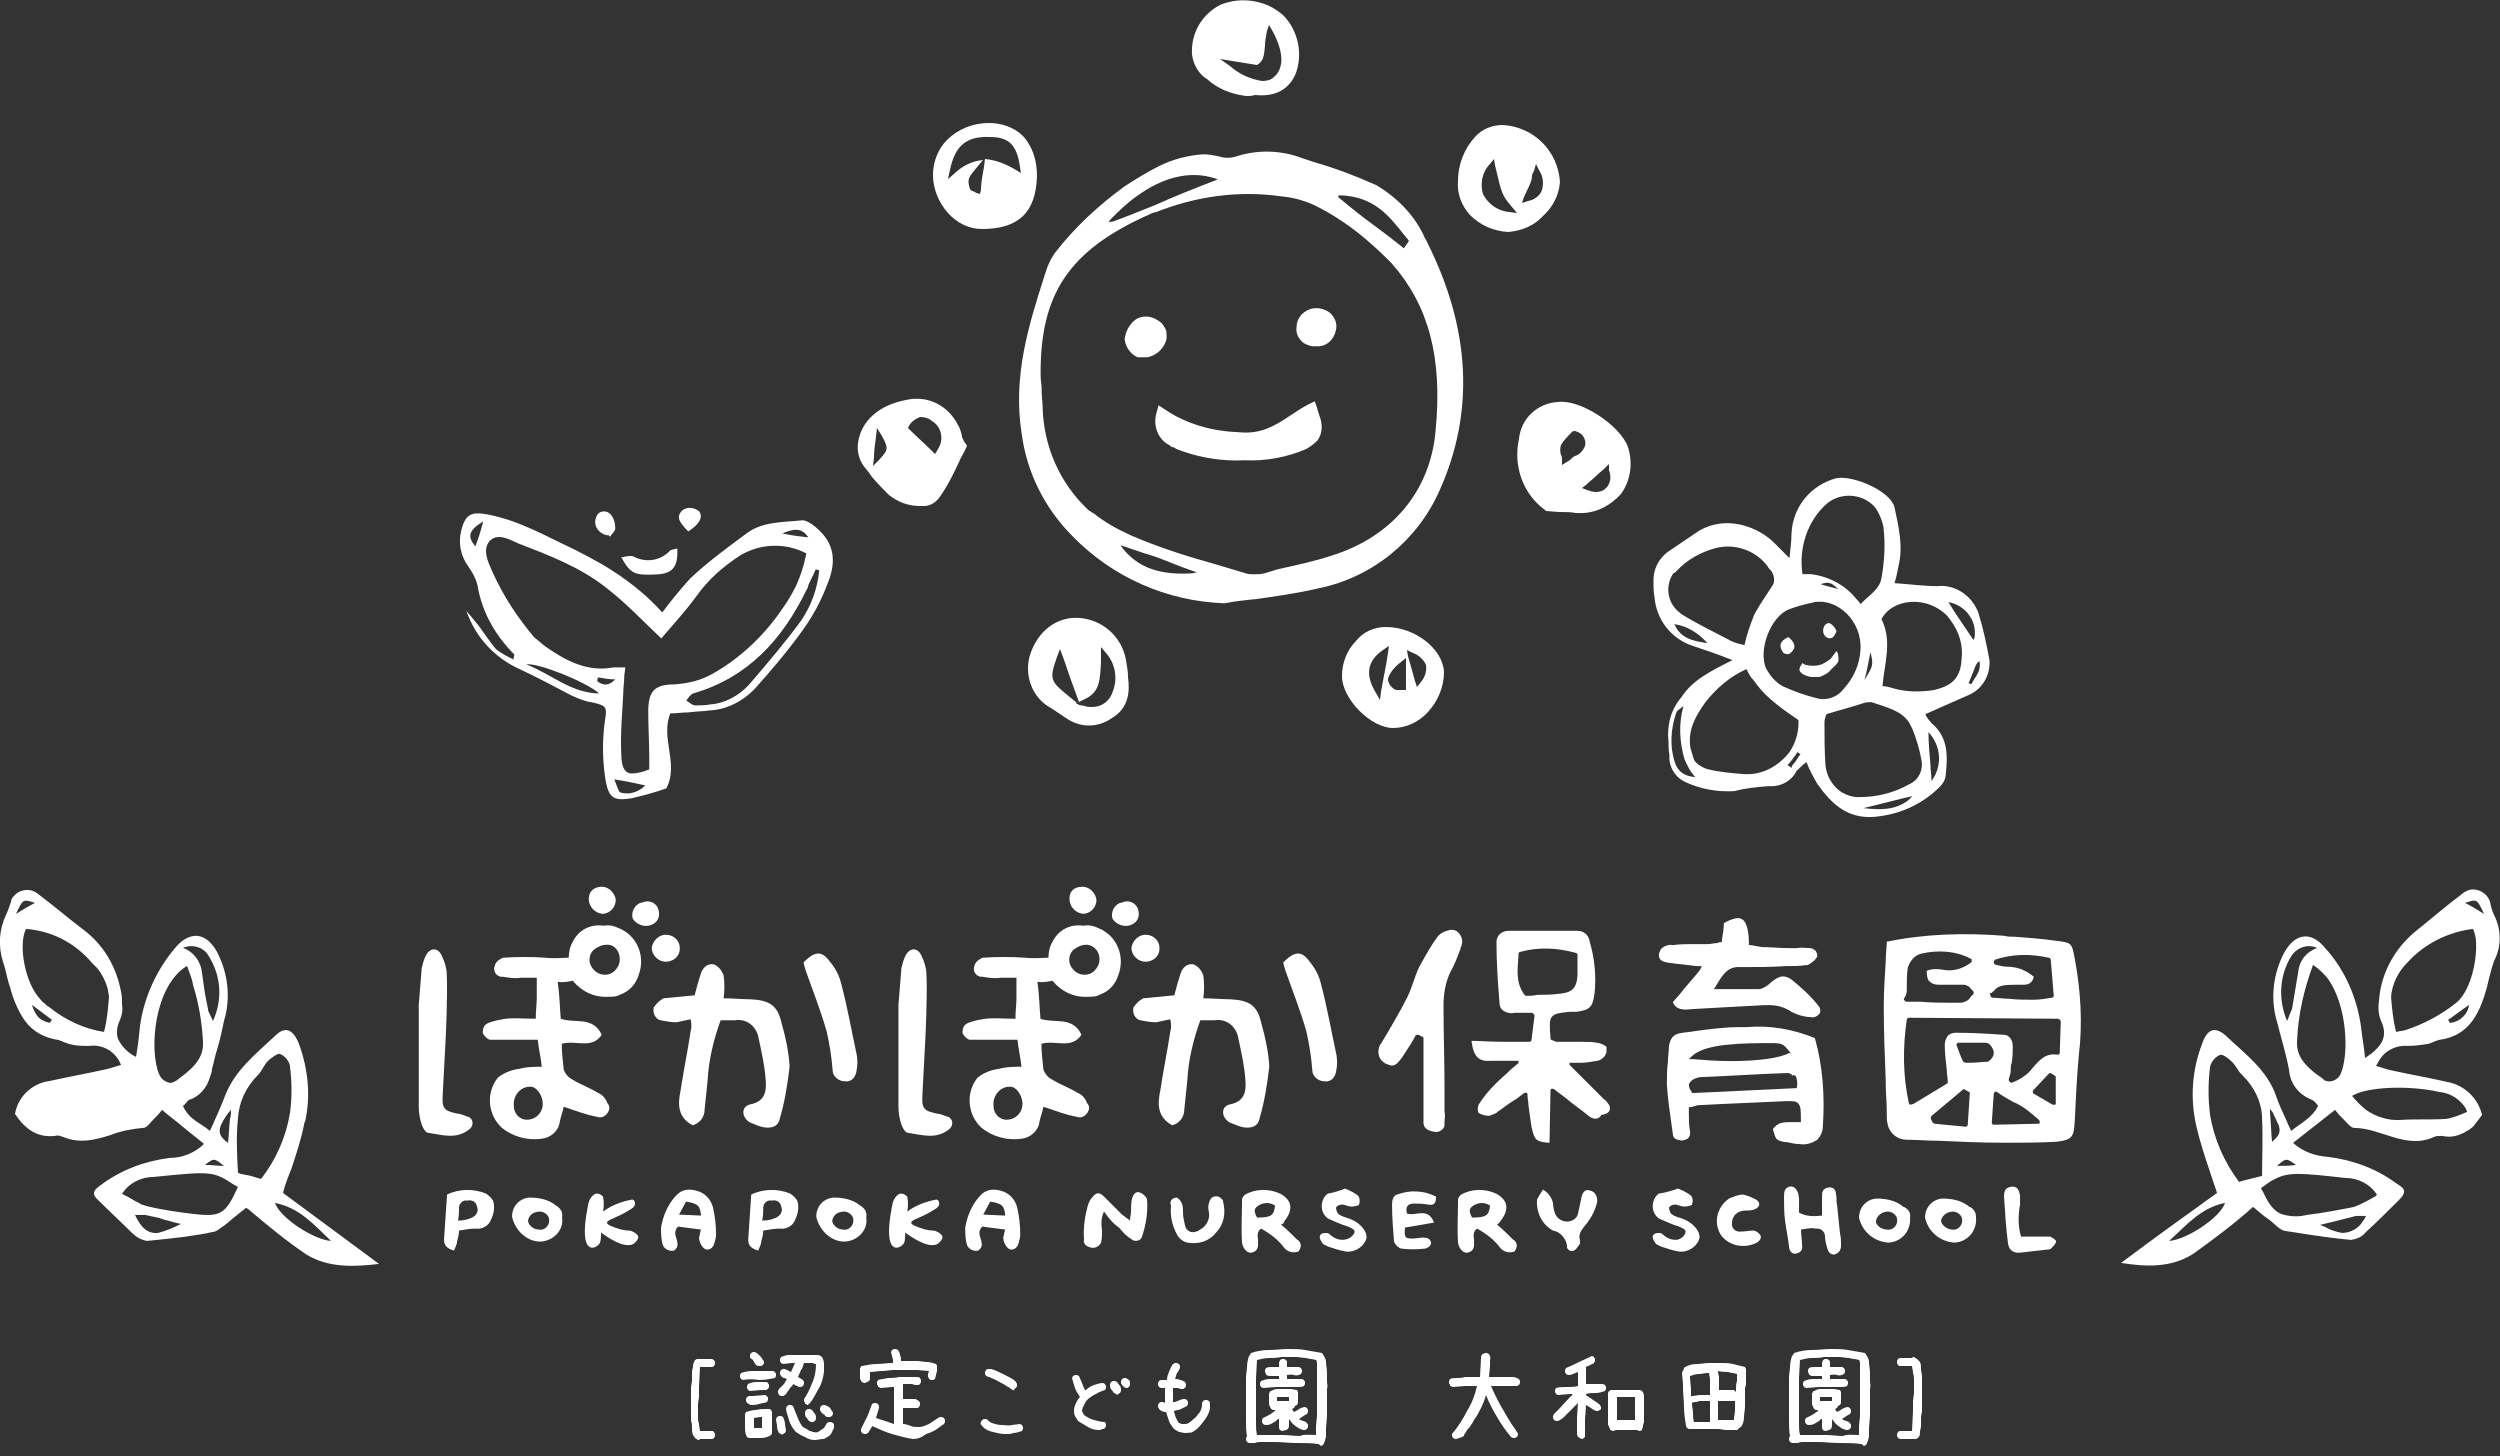 <?xml version="1.0" encoding="utf-8"?>
<!-- Generator: Adobe Illustrator 27.5.0, SVG Export Plug-In . SVG Version: 6.00 Build 0)  -->
<svg version="1.1" id="レイヤー_1" xmlns="http://www.w3.org/2000/svg" xmlns:xlink="http://www.w3.org/1999/xlink" x="0px"
	 y="0px" viewBox="0 0 250 145.6" style="enable-background:new 0 0 250 145.6;" xml:space="preserve">
<rect x="0" y="0" width="250" height="145.6" fill="#333333" stroke="none"/>
<style type="text/css">
	.st0{fill:#FFFFFF;}
	.st1{enable-background:new    ;}
</style>
<g id="グループ_1240" transform="translate(-732.467 -258.542)">
	<g id="グループ_244" transform="translate(732.467 258.542)">
		<g id="グループ_225" transform="translate(46.026 50.84)">
			<g id="グループ_224">
				<path id="パス_2806" class="st0" d="M35.9,2.2c-0.5-0.5-1.3-1.1-1.8-1c-1.9,0.2-4,0.1-5.6,1.4C26.6,4,24.7,5.4,23,7
					c-1,1.1-1.9,2.2-2.8,3.4c-1.7-1.9-3.8-3.5-6-4.8c-0.9-0.5-1.8-1-2.8-1.5C8.6,2.8,5.9,1.2,2.7,0.6c-1.6-0.3-2.2,0-2.6,1.6
					C-0.2,3.4,0,4.7,0.8,5.8c0.5,0.7,0.9,1.5,1,2.3c0.5,2.5,1.8,4.7,3.6,6.5c0,0,0,0.2-0.1,0.5c-0.6-0.3-1.2-0.6-1.7-1
					c-0.8-0.9-1.4-2-2.2-2.9c-0.3-0.4-0.6-0.7-0.9-1.1c0,0,0.1,0.1,0.1,0.1C1.5,12.9,3.5,15,6,16.1c1.7,0.8,3.4,1.7,5.1,2.6
					c0.7,0.3,1.3,0.6,2.1,0.7c1.3,0.3,1.5,0.4,1.3,1.6c-0.3,2-0.3,4,0,6c0.3,1.8,0.7,2.3,2.5,2c0,0,0.1,0,0.1,0
					c1.2-0.3,2.4-0.6,3.5-1c1.3-2.4-0.6-5,0.4-7.5c0.6,0,1.2-0.1,1.8-0.1c0.7-0.1,1.5-0.1,2.2-0.2c1.7-0.1,3.2-0.9,4.4-2.1
					c1.7-1.9,3.4-3.9,4.9-6c1-1.4,1.8-2.9,2.4-4.5C37.5,5.7,37.6,3.8,35.9,2.2z M34.8,2.9c-0.9-0.1-1.7-0.2-2.6-0.4
					C33.2,2.1,34.1,1.8,34.8,2.9z M1.5,3.8c-0.8-1-0.7-1.6,0.8-2.5C2,2.4,1.8,3.1,1.5,3.8z M3.2,6.3c-0.4-0.9-1-2.1-0.3-3
					c0.8-0.9,2-0.2,2.9,0.2c3.1,1.2,6.3,2.4,9,4.6c1.8,1.4,3.4,3.1,5.3,4.9c1.2-1.4,2.4-2.7,3.5-4.2c1.2-1.7,2.7-3,4.4-4.1
					c2-1.2,4.5-1.3,6.6-0.2c0,0.2-0.1,0.4-0.1,0.5c-0.2,0.9-0.5,1.8-0.9,2.7c-0.4,0.8-0.8,1.5-1.3,2.2c-1.8,2.7-4.2,5-7,6.6
					c-1.2,0.7-2.5,1-3.9,1.1c-2,0-2.6,0.7-2.6,2.7c0,1.6,0.1,3.2,0.1,4.8c0,0.4,0,0.7,0,1c-0.5,0.2-1.1,0.4-1.7,0.4
					c-0.1,0-0.1,0-0.2,0c-0.6-0.1-0.9-0.7-0.9-2c-0.1-2,0.1-4,0.2-6c0-0.6,0.1-1.1,0.1-1.7c0-0.3,0.1-0.6,0.1-0.9
					c-0.4,0-0.8,0-1.2,0c-2.6,0.5-4.8-0.7-6.8-2.1c-0.4-0.3-0.7-0.6-1.1-0.9C5.8,11,4.3,8.8,3.2,6.3L3.2,6.3z M6.6,15.6
					c1.1-0.2,5.9,1.7,7.3,2.9C11.1,18.5,9,16.5,6.6,15.6L6.6,15.6z M13.7,17.3c0-0.1,0-0.3,0.1-0.4c0.6,0.1,1.1,0.2,1.7,0.2
					C14.7,17.9,14.2,17.6,13.7,17.3L13.7,17.3z M16.9,28.5c-0.3,0-0.6,0-0.9-0.1c-0.2-0.1-0.3-0.6-0.6-1.3c0.7,0.1,1.2,0.2,1.7,0.3
					c0.5,0.1,0.9,0.2,1.4,0.3C18,28.2,17.5,28.4,16.9,28.5z M34.1,11.2c-1.6,2.2-3.4,4.3-5.2,6.4c-1,1.1-2.4,1.9-3.9,2
					c-0.5,0.1-1,0.1-1.5,0.1c-0.3,0-0.6-0.3-0.9-0.5c0.2-0.2,0.4-0.6,0.7-0.7c0,0,0,0,0,0c5.5-1.6,8.9-5.4,11.3-10.3
					c0.1-0.2,0.2-0.3,0.2-0.5c0.2-0.5,0.5-1,0.7-1.5c0,0,0-0.1,0.1-0.1l0.3,0.1C35.7,8.1,35.1,9.7,34.1,11.2L34.1,11.2z"/>
				<path id="パス_2807" class="st0" d="M22.8,2.3c1.1-0.7,1.5-1.4,1.1-2c-0.5-0.4-1.2-0.5-1.7-0.1C21.6,0.8,21.8,1.3,22.8,2.3z"
					/>
				<path id="パス_2808" class="st0" d="M19.7,6.6c1.5-0.1,2.1-0.7,2-2.6c-0.3,0.1-0.5,0.1-0.7,0.2c-0.9,1-2.4,1.3-3.7,0.6
					c-0.3-0.1-0.7,0-1.2,0.1C17.1,6.6,17.4,6.7,19.7,6.6z"/>
				<path id="パス_2809" class="st0" d="M15,2.8c0.1-0.2,0.5-0.5,0.5-0.8C15.5,1,15,0.3,14.4,0.3c-0.6,0-0.8,0.4-0.9,0.9
					c-0.1,0.8,0.6,1.5,1.4,1.5C14.9,2.8,14.9,2.8,15,2.8z"/>
			</g>
		</g>
		<g id="グループ_226" transform="translate(85.797)">
			<path id="パス_2810" class="st0" d="M77,44.7L77,44.7c-0.8-2.2-4.8-4.8-7-4.5c-2,0.1-3.7,1.6-3.9,3.7c-0.6,2.7,0.4,5.5,2.6,7.1
				l0.1,0.1l1.3,0.1c0.6,0,1.2,0,1.7,0.1H72c1.7,0.1,3.2-0.7,4.3-1.9C77.3,48,77.5,46.3,77,44.7z M71.7,45.6
				c-0.2,0.1-0.3,0.2-0.5,0.4l-0.8,0.5l0-0.5c0-0.2,0-0.4-0.1-0.5c-0.1-0.3-0.1-0.7,0-1c0.3-0.5,0.7-0.9,1.1-1.3
				c0.1-0.1,0.2-0.1,0.3-0.1c0.3,0.1,0.6,0.2,0.8,0.5c0.2,0.3,0.3,0.6,0.2,1C72.5,45.1,72.1,45.5,71.7,45.6L71.7,45.6z M74.7,48.9
				c-0.2,0.2-0.6,0.3-0.9,0.3c-0.3,0-0.6-0.1-0.9-0.2l-0.5-0.2l0.4-0.3c0.3-0.3,0.7-0.6,1-0.9c0.3-0.3,0.6-0.5,0.9-0.8l0.4-0.4
				l0,0.6C75.4,47.8,75.2,48.5,74.7,48.9L74.7,48.9z"/>
			<path id="パス_2811" class="st0" d="M70.2,18.2c-0.2-3.1-2.6-5.5-5.7-5.7h0c-1.1,0-2.1,0.4-2.8,1.2c-1.1,1.2-1.7,2.8-1.7,4.4
				c-0.1,1.2,0.3,2.4,1.2,3.4c1,1,2.3,1.6,3.8,1.7H65c1.3-0.1,2.6-0.6,3.5-1.6C69.5,20.7,70.1,19.5,70.2,18.2z M65.1,21.2
				c-1.1-0.1-2.1-0.8-2.6-1.8c-0.3-1-0.1-2.2,0.7-3l0.4-0.5l0.1,0.6c0.7,3,0.7,3,1.7,4.2l0.5,0.6L65.1,21.2z M67,20.1l-0.6,0.2
				l0.2-0.6c0.1-0.1,0.1-0.3,0.2-0.4c0.1-0.3,0.3-0.6,0.4-0.9c0.1-0.2,0.2-0.5,0.2-0.8c0-0.2,0.1-0.3,0.2-0.5l0.2-0.7l0.3,0.6
				c0.4,0.6,0.5,1.3,0.3,2C68.2,19.6,67.6,20,67,20.1z"/>
			<path id="パス_2812" class="st0" d="M33.4,5.4c0.1,0.9,0.5,1.7,1.2,2.3l0.3,0.2c1.1,1,2.4,1.5,3.9,1.7c0.3,0,0.6,0,0.9-0.1l0,0
				l0,0c2,0.2,3.4-0.5,4.1-2.2c0.7-2,0.2-4.2-1.2-5.7c-1.7-1.6-4.3-2-6.4-1.1C34.3,1.5,33.3,3.4,33.4,5.4z M39.9,6.5
				c0.7-0.4,0.7-1,0.8-1.9c0-0.5,0.1-1,0.2-1.5l0.2-0.6L41.4,3c1.6,2.9,0.8,4.2,0.2,4.7c-0.3,0.3-0.7,0.4-1.2,0.4
				c-1.2-0.2-2.3-0.7-3.2-1.5l-1-0.7L39.9,6.5z"/>
			<path id="パス_2813" class="st0" d="M16.5,13.6c-0.9-0.9-2.2-1.3-3.4-1.3h0c-1.6,0-3.1,0.6-4.2,1.7c-0.9,0.9-1.4,2.2-1.4,3.5
				c0,1.4,0.6,2.8,1.5,3.8c0.9,1,2.1,1.6,3.4,1.6h0c3.7,0,5.4-1.7,5.5-5.3C17.9,16.1,17.5,14.7,16.5,13.6z M15.8,17
				c-1-0.6-2-1-3.1-1.1l-0.1,0.8c-0.2,1.1-0.3,1.7-0.3,2.3l-0.1,0.4l-0.3-0.1c-0.1,0-0.1,0-0.2-0.1c-0.2-0.1-0.4-0.1-0.5-0.3
				c-0.3-1-0.2-1.1,0.8-2.3l0.5-0.6c-1.1,0.1-2.1,0.6-2.9,1.4L9,17.9l0.2-0.9c0.5-2.4,1.6-3.4,4-3.3l0,0c1.9,0,2.7,0.8,3,3l0.1,0.6
				L15.8,17z"/>
			<path id="パス_2814" class="st0" d="M10.4,43.7l0-0.1c-0.1-0.4-0.2-0.8-0.4-1.1C9,40.5,6.9,39.5,4.8,40
				c-2.7,0.5-4.5,2.1-4.8,4.3c-0.1,0.8,0.1,1.6,0.5,2.2c0.2,0.3,0.5,0.6,0.7,0.9l0.2,0.3c0.5,0.6,1.1,1.2,1.7,1.8
				c0.9,0.7,1.9,1.1,3.1,1.1c0.1,0,0.2,0,0.4,0c0.6,0,1.1-0.3,1.5-0.8c0.8-1.1,1.4-2.3,2-3.6c0.2-0.5,0.5-0.9,0.7-1.4l0.1-0.2
				l-0.1-0.2C10.6,44.2,10.5,43.9,10.4,43.7z M2.1,46l-0.6,0.6l0.1-0.8c0-0.7,0.1-1.4,0.2-2.1l0.1-0.9l0.5,0.8C3.1,44.9,3,45,2.1,46
				L2.1,46z M7.9,45.1l-0.2,0.3l-0.3-0.3c-0.8-0.8-1.6-1.5-2.3-2.2L5,42.8l0.1-0.2c0.2-0.4,0.6-0.7,1.1-0.9c0.4,0,0.9,0.1,1.2,0.4
				c1,0.6,1.2,1.9,0.6,2.8C8,45,7.9,45,7.9,45.1L7.9,45.1z"/>
			<path id="パス_2815" class="st0" d="M53.5,72.8c1.3,0,2.6-0.6,3.5-1.6c1-1.1,1.6-2.5,1.6-4c-0.1-2.3-2.9-4.5-5.8-4.5
				c-1.2,0-2.3,0.5-3,1.4c-0.9,0.9-1.4,2.2-1.4,3.5C48.4,69.9,51.3,72.8,53.5,72.8z M55.5,65.3c0.6,0.2,1.1,0.7,1.3,1.2
				c0.1,0.6-0.1,1.2-0.5,1.7l-0.4,0.5l-0.2-0.6c-0.2-0.7-0.4-1.5-0.7-2.5L54.9,65L55.5,65.3z M54.3,66.2l0.5-0.4l0,1
				c0,0.9,0,1.4,0,1.9l0,0.3h-0.3c-0.1,0-0.1,0-0.2,0c-0.1,0-0.2,0-0.3,0c-0.1,0-0.3,0-0.4-0.1c-0.3-0.2-0.6-0.6-0.6-1
				C53.1,67.5,53.4,66.9,54.3,66.2L54.3,66.2z M52.5,65l0.6-0.4L53,65.3c-0.2,1.4-0.5,2.7-0.7,3.9L52.2,70l-0.4-0.7
				C50.7,67.5,50.9,66.1,52.5,65L52.5,65z"/>
			<path id="パス_2816" class="st0" d="M27,67.7l0-0.2c0-0.3-0.1-0.9-0.2-1.5c-0.4-2.3-2.3-4-4.6-4.2c-2.2-0.2-4.2,1.2-5,3.7
				c-0.6,2,0.2,4.3,2.1,5.3l0.9,0.6c0.2,0.1,0.4,0.3,0.6,0.4c1.4,1,3.2,1,4.6,0C27.1,70.8,27.2,69.1,27,67.7z M23.4,70.7
				c-0.3,0-0.5,0-0.7-0.1l-0.6-0.1l0,0l-0.1-0.1l-0.2,0l0.1-0.1l-0.6-0.5c-2.1-1.7-2.2-1.8-1.4-4.1l0.3-0.8l0.3,0.8
				c0.3,0.8,0.5,1.5,0.8,2.3l0.8,2.2l0.6-0.3c1.5-0.7,1.5-1.9,1.6-3.7c0-0.3,0-0.5,0-0.8l0-0.7l0.5,0.6c0.9,1,1.2,2.5,0.7,3.8
				C25.2,70.1,24.4,70.7,23.4,70.7L23.4,70.7z"/>
		</g>
		<g id="グループ_227" transform="translate(101.863 15.329)">
			<path id="パス_2817" class="st0" d="M29.8,19.3c0.1,0,0.2,0,0.3,0c0.8-0.1,1.4-0.7,1.6-1.5c0.1-0.3,0.1-0.7,0-1
				c-0.2-0.5-0.5-0.9-1-1.1c-0.6-0.3-1.4-0.3-2,0.1c-0.5,0.3-0.9,0.9-0.9,1.5c-0.1,0.6,0.1,1.1,0.5,1.5c0.2,0.2,0.4,0.3,0.7,0.4
				c0.2,0.1,0.4,0.1,0.6,0.1L29.8,19.3z"/>
			<path id="パス_2818" class="st0" d="M16.4,29.8c2,0.7,4.1,1,6.2,0.9c2.1,0.1,4.2-0.3,6.1-1.1c0.4-0.2,0.8-0.5,1.2-0.9
				c0.5-0.7,0.5-1.6,0.2-2.4c-0.1-0.3-0.2-0.6-0.3-1l-0.2-0.5L29,25.1c-0.6,0.3-1.2,0.7-1.8,1.1c-1.5,1-2.9,1.9-5.1,1.7
				c-2.7-0.1-5.3-0.8-7.5-2.3L14,25.2l-0.2,0.7c-0.4,1.3,0.1,2.7,1.3,3.3c0.1,0.1,0.2,0.2,0.4,0.2C15.8,29.6,16.1,29.7,16.4,29.8z"
				/>
			<path id="パス_2819" class="st0" d="M12.5,20.4c0.1,0,0.3,0,0.4,0c0.9-0.2,1.7-0.9,1.9-1.9l0-0.1c0-0.3,0-0.6-0.1-0.8
				c-0.2-0.4-0.4-0.7-0.8-0.9c-0.6-0.4-1.3-0.5-2-0.2c-0.7,0.4-1.2,1.2-1.3,2.1c0.1,0.8,0.6,1.5,1.3,1.8c0,0,0,0,0,0
				C12.2,20.4,12.4,20.4,12.5,20.4z"/>
			<path id="パス_2820" class="st0" d="M40.9,9c-0.1-0.3-0.3-0.5-0.4-0.8c-1-2.1-2.7-3.8-4.7-5c-2-0.9-4.1-1.7-6.2-2.3l-1.2-0.4
				c-2.1-0.8-4.4-0.9-6.6-0.2c-0.6,0.2-1.2,0.2-1.8,0c-0.5-0.1-1-0.2-1.5-0.2c-1.6,0.1-3.1,0.5-4.5,1.2c-1.2,0.6-2.3,1.3-3.4,2
				c-2.6,1.9-5,4.1-7,6.7c-0.4,0.6-0.7,1.2-0.9,1.9l-0.1,0.3c-1.6,5-3.2,10.1-2.3,15.8c0.5,3.9,2.3,7.5,5.1,10.3
				c4,4.1,9.4,6.5,15.2,6.7l0,0l0,0c1-0.2,1.9-0.3,2.9-0.4l0.1,0c2.1-0.3,4.3-0.6,6.4-1.1c5.4-1.1,9.9-4.8,12.1-9.8
				C45.6,25.9,45.2,17.6,40.9,9z M32.1,4.2c3.4,0.1,4.9,2,6.4,3.9L39,8.7l0,0.1c-0.1,0.2-0.3,0.4-0.4,0.6l-0.1,0.1l-0.1-0.1
				c-1-0.8-1.9-1.5-3-2.3s-2.1-1.6-3.3-2.6l-0.2-0.2L32.1,4.2z M9.2,6.6C10,5.8,10.8,5,11.8,4.3c2.6-1.9,5.3-2.6,7.8-1.8l0.3,0.1
				l-0.2,0.1c-2.1,0.8-4.1,1.6-6.1,2.5c-1.3,0.5-2.7,1.1-4.1,1.6L9,6.9L9.2,6.6z M2.4,25.4c0-0.5-0.1-1.1-0.1-1.6l0-0.2
				c0-0.5-0.1-0.9-0.1-1.3C2.1,14.1,5,9.7,13.1,6.1c0.2-0.1,0.4-0.2,0.6-0.2c4-1.6,8.3-2.2,12.5-1.6c1.2,0.1,2.3,0.4,3.4,0.9
				C31.2,6,32.6,6.9,34,8c1,0.8,2,1.7,2.9,2.6c0.1,0.1,0.3,0.3,0.4,0.4c3.7,4.2,5.1,9.4,4.4,16.7c-0.5,6-4.3,10.6-10.3,12.5
				c-1.8,0.6-3.7,1-5.5,1.4L24.6,42c-0.4,0.1-0.7,0.1-1.1,0.1c-0.3,0-0.5,0-0.8-0.1c-1-0.3-2-0.6-3-0.9c-2.9-0.8-5.7-1.7-8.5-2.9
				c-1.3-0.6-2.6-1.3-3.7-2.2C7.4,36,7.2,35.8,7,35.7C4.1,33,2.5,29.3,2.4,25.4L2.4,25.4z M17.4,42c-3.2,0.2-5.4-0.5-7-2.5l-0.2-0.3
				l0.3,0.1c0.4,0.1,0.8,0.3,1.2,0.4c0.8,0.3,1.6,0.5,2.4,0.8c0.8,0.3,1.5,0.6,2.3,0.9l1.4,0.5L17.4,42z"/>
		</g>
		<g id="グループ_230" transform="translate(165.347 47.813)">
			<g id="グループ_229">
				<path id="パス_2821" class="st0" d="M32.5,13.5c-0.6-1.7-2.3-2.9-4.1-2.7c-1.4,0-2.8-0.2-4.3-0.3c0.2-0.6,0.3-1.2,0.4-1.7
					c0.5-2,0-4-0.4-5.9C23.7,1.3,20-0.3,18.3,0c-2.6,0.7-4.4,2.9-4.5,5.6c0,0.7-0.1,1.4-0.2,2.4c-0.4-0.4-0.6-0.6-0.8-0.8
					c-0.2-0.2-0.4-0.4-0.6-0.6c-1.6-1.7-4.9-3-7.7-1.3C3.5,6,2.4,6.7,1.4,7.4C0.5,8.1,0,9.1,0,10.2c0,0.6,0,1.1,0.1,1.7
					c0.2,2.3,1.7,4.2,3.9,4.9c1.2,0.4,2.4,0.8,3.9,1.4c-2.2,1.1-4,2-5.1,3.7c-0.6,0.7-1,1.5-1.2,2.4c-0.1,0.6-0.2,1.3-0.1,1.9
					c0,0.5,0,1,0.1,1.5c-0.1,1.1,0.5,2.1,1.4,2.6c1.6,0.8,3.4,1.1,5.1,1c1.1-0.3,2.2-0.4,3.4-0.5c1.2,0.1,2.3-0.5,2.8-1.5
					c0,0,0-0.1,0.1-0.1c0.3-0.3,0.6-0.6,0.9-0.8c0.3,0.8,0.7,1.5,1.1,2.2c1.5,2.1,3.2,3.7,6.3,3.2c2.2-0.3,4.3-1.3,5.9-2.9
					c0.3-0.3,0.5-0.6,0.6-1c0.2-1.9,0.4-3.9-1.4-5.4c-0.2-0.3-0.5-0.5-0.6-0.9c1.6-0.7,2.9-1.3,4.3-1.9c1.4-0.6,2.2-2,2.1-3.5
					C33.3,16.6,33,15.1,32.5,13.5z M32,16.2c-0.9-1.4-1.8-2.6-2.5-3.8c1.7,0.3,2.9,1.9,2.6,3.6C32.1,16,32,16.1,32,16.2L32,16.2z
					 M29.4,13.8c0.1,0.1,0.2,0.3,0.3,0.4c0.9,1.2,1.3,2.6,1.1,4c-0.1,1.8-1,2.6-2.8,3c-1.4,0.2-2.7,0.2-4.1-0.2
					c-0.3-0.1-0.7-0.2-1-0.2c0.2-2.3,1-4.5-0.1-6.7C23.9,12,27.4,11.7,29.4,13.8z M21.7,17.4c0.3,1.3,0.3,1.3-0.6,2.8
					C21.4,19.1,21.5,18.3,21.7,17.4L21.7,17.4z M17.4,2.5c1.5-1.2,3.8-0.9,4.9,0.6c0,0.1,0.1,0.1,0.1,0.2c0.3,0.5,0.5,1.1,0.6,1.6
					c0.2,1.7,0.1,3.4-0.2,5.1c-0.2,1.1-1.1,1.6-2,2.5c0,0,0,0-0.1,0.1c-0.1-0.2-0.3-0.4-0.4-0.5c-1.1-1.4-2.8-2.3-4.6-2.5
					c-0.3,0-0.5,0-0.8,0C14.5,7,15.4,4.2,17.4,2.5L17.4,2.5z M18.5,11.1c-0.7-0.2-1.2-0.3-1.8-0.5c0.1,0,0.3-0.1,0.4-0.1
					c0.3-0.1,0.7,0,0.9,0.2C18.2,10.8,18.3,11,18.5,11.1L18.5,11.1z M2.3,9.3C3.3,8.2,4.7,7.4,6.2,7c1.9-0.5,4,0.2,5.2,1.8
					c0.1,0.2,0.3,0.4,0.4,0.5c0.3,0.5,0.4,1.1,0,1.6c-0.6,0.9-1.2,1.8-1.7,2.7c-0.4,1-0.8,2.1-1,3.1c-0.4-0.1-0.9-0.2-1.3-0.4
					c-1.7-0.9-3.4-1.7-5-2.7c0,0-0.1,0-0.1-0.1c-1.3-0.9-1.6-2.7-0.7-4C2.1,9.5,2.2,9.4,2.3,9.3L2.3,9.3z M2.1,14.6
					c1.3,0.2,2.4,0.9,3.3,1.9C4.1,16.3,2.7,16.1,2.1,14.6L2.1,14.6z M2.2,28.6c-0.6-1.7-0.5-3.5,0.1-5.2c0-0.1,0.2-0.2,0.7-0.6
					c-0.5,1.7-0.4,3.6,0.1,5.3c0.3,0.7,0.6,1.3,1.1,1.8C3,29.8,2.5,29.3,2.2,28.6L2.2,28.6z M4,28c-0.1-0.3-0.2-0.7-0.3-1
					c-0.3-1.8,0.5-3.2,1.5-4.6c1.1-1.4,2.5-2.6,4.1-3.3c0.2,0.4,0.4,0.8,0.7,1.1c0.5,0.7,1,1.3,1.7,1.9c0.9,0.8,1.8,1.4,2.8,2.1
					c0,0.1,0,0.2,0,0.3c0,1-0.3,2-0.9,2.9c-1.1,1.4-2.7,2.3-4.5,2.2c-1.3-0.1-2.5-0.2-3.7-0.5c-0.1,0-0.2-0.1-0.3-0.1
					C4.5,28.7,4.1,28.4,4,28L4,28z M13.8,29c-0.1-0.1-0.2-0.2-0.4-0.3c0.3-0.3,0.5-0.6,0.8-1c0.1-0.1,0.1-0.2,0.2-0.3l0.3,0.2
					c-0.3,0.4-0.5,0.8-0.8,1.1C13.8,28.9,13.8,28.9,13.8,29L13.8,29z M16.3,22c-1.2-0.3-2.3-0.7-3.4-1.2c-0.7-0.4-1.2-1-1.6-1.7
					c-0.9-1.8,0.4-5.3,2.3-6c0.8-0.3,1.6-0.5,2.5-0.7c2.3-0.4,4.8,1.9,4.6,4.8C20.6,18.7,20,20,19,21.1C18.4,21.9,17.3,22.3,16.3,22
					L16.3,22z M17.2,28.7c-0.1-1.4-0.1-2.9-0.1-4.3c0-0.3,0.1-0.5,0.2-0.8c1.3-0.4,2.5-0.7,3.7-1.1c0.3-0.1,0.6-0.1,0.8-0.1
					c1.4,0.5,3,0.8,3.8,2.1c0.1,0.2,0.2,0.4,0.3,0.6c0.4,1,0.7,2,0.9,3.1c0.2,1-0.3,2-1.2,2.4c-1.6,0.9-3.3,1.3-5.1,1.3
					c-0.6,0-1.2-0.2-1.7-0.5C17.9,30.8,17.3,29.8,17.2,28.7L17.2,28.7z M21,33l0.4-0.1c1.7-0.4,3.1-0.8,4.5-1.1
					c-0.1,0.1-0.3,0.3-0.4,0.4C24.2,33.2,22.7,33.2,21,33L21,33z M27.8,30.3l0-0.1c0-0.5-0.1-1-0.1-1.5c-0.1-1.1-0.2-2.2-0.2-3.3
					C28.8,26.8,28.9,28.8,27.8,30.3L27.8,30.3z M31.8,20.6c-0.1,0-0.2-0.1-0.3-0.1h0l0.1-0.2c0.2-0.5,0.4-1,0.6-1.5
					c0.1-0.2,0.2-0.4,0.4-0.5C32.8,19.4,32.1,19.9,31.8,20.6L31.8,20.6z"/>
				<g id="グループ_228" transform="translate(12.7 14.49)">
					<path id="パス_2822" class="st0" d="M5.1,1.5c0.2,0,0.5-0.6,0.5-0.7C5.5,0.5,5.1,0,4.8,0C4.3,0.1,4.2,0.7,4.3,1
						C4.4,1.4,4.8,1.6,5.1,1.5z"/>
					<path id="パス_2823" class="st0" d="M5,3.6C4.7,3.8,4.3,4.1,3.9,4.2C3.5,4.3,3,4.3,2.6,4.2c-0.1,0-0.3-0.1-0.4-0.2
						C1.9,4.4,1.9,4.6,1.9,4.7C2,5.2,3,5.4,3.1,5.4c0.3,0,0.5,0,0.8,0c0.5-0.2,0.9-0.4,1.2-0.8C5.8,4,5.8,3.8,5.8,3.7
						c0-0.3,0-0.7-0.2-0.9C5.4,3.1,5.2,3.3,5,3.6z"/>
					<path id="パス_2824" class="st0" d="M0.3,3C0.5,3.1,0.8,3.2,1,3c0.6-0.5,0.5-1-0.2-1.6C-0.1,1.8-0.2,2.3,0.3,3z"/>
				</g>
			</g>
		</g>
		<g id="グループ_243" transform="translate(0 88.674)">
			<g id="グループ_231" transform="translate(0 0.317)">
				<path id="パス_2825" class="st0" d="M7.4,21.6c-0.9,0.1-1.8,0.6-2.4,1.3c0.2,0,0.3,0.1,0.5,0.1c1.5,0.1,3,0,4.5,0.1
					c1.6,0.1,3.2-0.5,4.3-1.7C12,21,9.7,21,7.4,21.6z"/>
				<path id="パス_2826" class="st0" d="M28.3,30.3c0.2-0.8,0.5-1.6,0.8-2.3c0.5-1.5,1-3,1.3-4.5c0-0.1,0-0.2,0.1-0.3
					c0.6-2.6,0.3-5.3-0.6-7.8c-0.6-1.5-1.4-1.8-2.4-0.8c-1.9,1.8-4,3.4-5,6c-0.3,0.8-0.7,1.7-1.1,2.6c-0.1,0.3-0.3,0.6-0.4,0.9
					c-0.6-0.5-1.2-0.8-1.7-1.2c-0.4-0.3-0.8-0.8-1-1.3c0.3-0.2,0.4-0.5,0.6-0.6c1-0.3,1.8-1.2,2.1-2.3c0.1-0.3,0.2-0.5,0.2-0.8
					c0.2-0.7,0.3-1.3,0.5-1.9c0.3-1,0.5-1.9,0.7-2.9c0.7-2.3,0.4-4.8-0.7-6.9c-1.1-2-2.7-2.1-4.1-0.5c-1.9,2.2-3.2,5-3.6,7.9
					c-0.1,1-0.2,2-0.4,3.1c-0.8-0.4-1.4-1-1.8-1.8c-0.2-0.6-0.1-1.3,0.2-1.9c0.2-0.5,0.3-1,0.2-1.5c0-0.2,0-0.4,0-0.5
					c0-0.4-0.1-0.9-0.2-1.3c-0.5-2.2-1.7-4.2-3.5-5.6C6.9,2.9,5.4,1.6,3.8,0.4C3.1-0.2,2-0.1,1.4,0.6C1.2,0.8,1.1,1,1.1,1.2
					C0.9,1.7,0.8,2.1,0.6,2.5C-0.1,4-0.2,5.6,0.3,7.2C0.6,8,0.7,8.9,1,9.7c0.3,1.2,0.8,2.4,1.5,3.4c0.8,1.1,2,1.7,3.3,1.9
					c0.4,0.1,0.7,0.3,1.1,0.4c0.7,0.2,1.3,0.2,2,0.2c1.4-0.2,2.7,0.6,3.2,1.9c-0.7,0.2-1.2,0.4-1.8,0.5c-1.8,0.4-3.5,0.7-5.3,1.1
					c-1.7,0.2-3.2,1.5-3.5,3.3c1,1.5,2.2,2.4,4,2.2c0.3-0.1,0.5,0,0.8,0.1c1.7,0.7,3.2,0.3,4.8-0.2c1-0.4,2.1-0.6,3.2-0.7h0
					c0.4,0,0.7-0.5,1-0.8s0.6-0.6,0.9-1c0.7,0.6,1.4,1.1,2.1,1.7s1.4,1.1,2.1,1.7c-0.9,0.9-2.2,1.4-3.4,1.4
					c-2.5,0.3-4.9,1.2-6.9,2.7c-0.9,0.6-0.9,1-0.2,1.6c1.1,1.1,2.2,2.1,3.3,3.2c0.4,0.4,0.9,0.7,1.5,0.8l1-0.1
					c1.9-0.2,3.8-0.4,5.6-0.8c0.2,0,0.3-0.1,0.5-0.2c0.4-0.3,0.9-0.6,1.3-1c0.5-0.4,1.1-0.9,1.5-1.2c0.1,0,0.1,0.1,0.2,0.1
					c1.9,1.6,3.8,3.2,5.9,4.6c2.2,1.3,4.7,1.2,7.2,0.9L28.3,30.3z M3.5,1.3C2.9,1.6,2.4,1.9,1.6,2.4C2.3,0.9,2.3,0.9,3.5,1.3z
					 M2.6,3.9c2.6,0.2,4.9,1.4,6.6,3.4c0.2,0.2,0.3,0.3,0.5,0.5c0.5,0.6,0.9,1.4,1.1,2.2c0,0.2,0.1,0.5,0.1,0.7
					c-0.1,1.2-0.2,2.4-0.5,3.5c-2-0.3-3.9-1.2-5.5-2.5c-0.2-0.1-0.3-0.2-0.5-0.4c-0.2-0.1-0.3-0.3-0.4-0.4C2.5,9.3,1.8,5.5,2.6,3.9
					L2.6,3.9z M5,13.3c-0.5-0.1-0.9-0.3-1.2-0.6c-0.3-0.4-0.5-0.8-0.6-1.2L5.2,13C5.1,13.1,5,13.2,5,13.3L5,13.3z M20.8,6.5
					c1.3,2,1.5,4.4,0.5,6.6c-0.1-0.1-0.1-0.3-0.2-0.4c-0.1-0.3-0.3-0.5-0.3-0.8c-0.1-0.5-0.2-1-0.3-1.5c-0.1-0.7-0.2-1.4-0.3-2.1
					c-0.1-1.1-0.8-2.1-1.9-2.5C19.2,5.4,20.3,5.7,20.8,6.5L20.8,6.5z M15.9,18.4c-1-2.4-0.5-8.8,2.8-10.8c0.2,0.6,0.5,1.2,0.6,1.9
					c0.6,1.9,0.9,3.8,1,5.7c0.1,1.9-1.4,2.9-2.7,3.9c-0.2,0.1-0.4,0.2-0.6,0.2C16.5,19.2,16.1,18.9,15.9,18.4L15.9,18.4z M23.8,22.8
					c0.1-1.6,0.8-3.1,2-4.3c0.4-0.4,0.6-1,1-1.4c0.3-0.3,1-0.8,1.2-0.7c0.5,0.2,0.9,0.7,1,1.2c0,0,0,0.1,0,0.1
					c0.2,1.5,0.2,3.1,0,4.6c-0.4,2.4-1.4,4.7-2.9,6.6c-0.4-0.1-0.7-0.2-1-0.3l-1-0.2l-0.3-0.1C23.7,26.6,23.6,24.7,23.8,22.8
					C23.7,22.9,23.8,22.8,23.8,22.8L23.8,22.8z M23.1,22c0,0.3,0,0.6-0.1,0.9c-0.1,0.8-0.1,1.6-0.2,2.4c-0.8-0.6-1-1-0.7-1.8
					C22.4,22.9,22.7,22.4,23.1,22L23.1,22z M22.4,27.6c-0.6,0-1.2-0.1-1.9-0.1C21.4,26.8,21.4,26.8,22.4,27.6L22.4,27.6z M15.8,34.3
					c-1,0.1-1.7-0.5-2.3-1.8c0.3,0,0.5,0,0.8,0c0.1,0,0.1,0,0.2,0c0.5,0.1,0.9,0.2,1.4,0.3l0.6,0.2c0.5,0.1,1,0.3,1.6,0.4
					C17.3,33.8,16.6,34.1,15.8,34.3L15.8,34.3z M19.3,32.4c-1.6-0.2-3.1-0.4-4.7-0.8c-0.2-0.1-0.5-0.1-0.7-0.3
					c-0.5-0.2-1-0.6-1.7-0.9c0.7-1.1,1.9-1.7,3.2-1.7c5-0.5,5.8-0.6,7.4,0.4c0.3,0.2,0.6,0.4,1,0.6c-0.1,0.1-0.1,0.3-0.2,0.4
					C22.5,32.5,21.9,32.7,19.3,32.4L19.3,32.4z M27.5,31.3c2.5,0.5,3.9,2.2,5.6,3.8C31.4,35,28,32.8,27.5,31.3L27.5,31.3z"/>
			</g>
			<g id="グループ_232" transform="translate(212.106 0.317)">
				<path id="パス_2827" class="st0" d="M37.3,2.5c-0.2-0.4-0.3-0.8-0.4-1.3c-0.3-0.9-1.2-1.4-2.1-1.2c-0.2,0.1-0.5,0.2-0.7,0.4
					c-1.6,1.2-3.1,2.5-4.6,3.7C27.4,5.8,26,8.3,25.8,11c-0.1,0.7-0.1,1.4,0.2,2.1c0.7,1.5,0.1,2.4-1,3.3c-0.2,0.1-0.4,0.3-0.6,0.4
					c-0.1-1.1-0.3-2.1-0.4-3.1c-0.4-2.9-1.6-5.7-3.6-7.9c-1.4-1.7-3-1.5-4.1,0.5c-1.1,2.1-1.4,4.6-0.7,6.9c0.4,1.6,0.9,3.2,1.2,4.8
					c0.1,1.4,1,2.5,2.3,3c0.2,0.1,0.4,0.3,0.6,0.6c-0.3,0.6-0.7,1-1.2,1.4c-0.5,0.4-1,0.7-1.5,1.1c-0.1-0.3-0.3-0.6-0.4-0.9
					c-0.4-0.9-0.8-1.7-1.1-2.6c-0.9-2.6-3.1-4.2-5-6c-1.1-1-1.9-0.7-2.4,0.8c-1,2.6-1.2,5.4-0.6,8.1c0.5,2.2,1.3,4.4,2.1,6.8
					c-3.2,2.3-6.4,4.6-9.6,7c2.5,0.4,5,0.5,7.2-0.9c2.1-1.5,4.1-3,6-4.7c0.4,0.3,0.9,0.8,1.5,1.2s1.1,1.1,1.7,1.2
					c1.9,0.3,3.8,0.6,5.6,0.8l1,0.1c0.6-0.1,1.1-0.3,1.5-0.8c1.1-1,2.2-2.1,3.3-3.2c0.7-0.7,0.7-1.1-0.2-1.6c-2-1.5-4.4-2.4-6.9-2.7
					c-1.3-0.1-2.5-0.5-3.5-1.4l1.9-1.5c0.8-0.6,1.5-1.2,2.3-1.8c0.3,0.4,0.6,0.7,0.9,1s0.7,0.8,1,0.8c2.7,0,5.2,2.2,8,0.9
					c0.2-0.1,0.5-0.1,0.8-0.1c0.9,0.2,1.7,0,2.5-0.5c0.4-0.2,0.7-0.5,0.9-0.8c0.2-0.3,0.4-0.5,0.6-0.8c-0.4-1.7-1.8-3-3.5-3.3
					c-1.7-0.4-3.5-0.7-5.3-1.1c-0.6-0.1-1.1-0.3-1.8-0.5c0.1-0.2,0.3-0.5,0.4-0.7c0.6-0.9,1.7-1.4,2.8-1.3c0.7,0,1.3-0.1,2-0.2
					c0.4-0.1,0.7-0.3,1.1-0.4c3.1-0.4,4.1-2.8,4.8-5.3c0.2-0.9,0.4-1.7,0.7-2.6C38.1,5.6,38,3.9,37.3,2.5z M15.6,23.2
					c0.4,0.7,0.3,1.2-0.1,1.6c-0.1,0.1-0.3,0.3-0.4,0.4c-0.1-0.9-0.1-1.8-0.2-2.8c0-0.2,0-0.3,0-0.5c0.1,0.1,0.2,0.3,0.3,0.4
					C15.3,22.6,15.5,22.9,15.6,23.2L15.6,23.2z M4.8,35.1c1.7-1.5,3.1-3.3,5.6-3.8C9.9,32.8,6.5,35,4.8,35.1L4.8,35.1z M8.9,22.5
					c-0.2-1.6-0.2-3.2,0-4.8c0.1-0.5,0.5-1,1-1.2c0.3-0.1,0.9,0.4,1.2,0.7c0.2,0.2,0.4,0.5,0.6,0.8c0.1,0.2,0.3,0.4,0.5,0.6
					c1.1,1.1,1.8,2.5,1.9,4c0,0.1,0,0.2,0,0.3c0.1,1.9,0,3.8,0,5.7l-2,0.5l-0.3,0.1C10.3,27.2,9.3,24.9,8.9,22.5L8.9,22.5z
					 M22.1,34.3c-0.6-0.1-1.2-0.3-1.7-0.6c-0.2-0.1-0.3-0.1-0.5-0.2c1.3-0.3,2.4-0.6,3.6-0.9c0.1,0,0.1,0,0.2,0c0.2,0,0.5,0,0.8,0
					c-0.1,0.2-0.2,0.4-0.3,0.5C23.8,33.8,23,34.3,22.1,34.3L22.1,34.3z M22.4,28.8c1.3,0,2.5,0.6,3.2,1.7c0,0-0.1,0-0.1,0.1
					c-0.7,0.4-1.4,0.8-2.2,1.1c-1.5,0.3-3.1,0.6-4.7,0.8c-0.8,0.2-1.7,0.2-2.6-0.1c-0.7-0.3-1.2-0.9-1.8-2.2
					c-0.1-0.1-0.1-0.2-0.2-0.4c0.5-0.3,0.8-0.6,1.2-0.8c0.1,0,0.2-0.1,0.2-0.1C16.8,28.2,17.9,28.3,22.4,28.8L22.4,28.8z M17.5,27.5
					c-0.7,0.1-1.3,0.1-1.9,0.1C16.5,26.8,16.5,26.8,17.5,27.5L17.5,27.5z M16.6,13.1c-0.9-2.1-0.8-4.6,0.5-6.6
					c0.6-0.8,1.6-1.1,2.5-0.7c-1.1,0.4-1.8,1.3-1.9,2.5c-0.2,1.2-0.4,2.4-0.6,3.6C16.9,12.3,16.8,12.7,16.6,13.1L16.6,13.1z
					 M17.6,15.1c0.1-2.6,0.7-5.2,1.6-7.6c0.6,0.4,1.1,0.9,1.5,1.4c1.9,2.7,2.1,7.4,1.3,9.4c-0.2,0.6-0.9,1-1.5,0.8
					c-0.1,0-0.2-0.1-0.2-0.1c-0.2-0.2-0.5-0.4-0.8-0.6C18.5,17.6,17.5,16.7,17.6,15.1L17.6,15.1z M31.8,20.2
					c1.1,0.1,2.1,0.7,2.7,1.7c0,0.1,0.1,0.2,0.1,0.3c-0.7,0.3-1.4,0.6-2.1,0.7c-1.5,0.1-3,0-4.5,0.1c-1.2,0.1-2.5-0.3-3.5-1
					c-0.5-0.4-1-0.9-1.4-1.4C24.5,19.7,28.7,19.5,31.8,20.2L31.8,20.2z M36.3,2.4c-0.8-0.5-1.3-0.8-1.9-1.1
					C35.6,0.9,35.6,0.9,36.3,2.4L36.3,2.4z M27.5,14.2c-0.3-1.2-0.4-2.3-0.5-3.5c0.1-1.3,0.7-2.5,1.6-3.4c1.7-1.9,4.1-3.1,6.6-3.4
					c0.2,0.5,0.3,0.9,0.3,1.4c0.1,2.1-0.7,5-2,6c-1.5,1.2-3.2,2.1-5,2.7C28.2,14.1,27.9,14.1,27.5,14.2L27.5,14.2z M32.9,13.3
					c-0.1-0.1-0.1-0.2-0.2-0.3c0.6-0.4,1.2-0.9,2.1-1.5C34.7,12.4,33.9,13.2,32.9,13.3L32.9,13.3z"/>
			</g>
			<g id="グループ_242" transform="translate(41.876)">
				<g id="グループ_233" transform="translate(23.487 6.655)">
					<path id="パス_2828" class="st0" d="M3.7,6.6c-0.5,0.1-1,0.2-1.4,0.3c-0.5,0-1.1-0.1-1.6-0.2C0.2,6.6-0.1,6,0,5.5
						c0-0.1,0-0.1,0.1-0.2C0.3,5,0.6,4.7,1,4.5c1-0.1,2.1-0.2,3.1-0.3c0.2-0.8,0.4-1.5,0.6-2.1c0.2-0.7,0.7-1.1,1.3-1
						c0.5,0.2,0.8,0.6,1,1.1c0.1,0.8,0.1,1.5,0,2.3c0.9,0,1.8,0.1,2.7,0.1c1.9,0.1,2.7,0.6,3.1,2.4c0.4,1.4,0.7,2.8,0.8,4.3
						c-0.2,1.8-0.5,3.6-1,5.3c-0.2,0.8-0.9,0.9-1.6,0.8c-0.5-0.1-0.9-0.3-1.4-0.5c-0.8-0.5-0.9-1.6,0.1-1.8c1.5-0.3,1.6-1.4,1.5-2.5
						c-0.1-1.4-0.4-2.7-0.7-4.1c-0.2-1.2-1.2-2-2.4-1.8c0,0-0.1,0-0.1,0c-0.4,0-0.9,0-1.3,0c-0.7,1.9-1.2,4-1.3,6
						c-0.1,1-0.2,1.9-0.3,2.9c0,0.8-0.5,1.4-1.2,1.6c-1.5-0.8-1.5-2.1-1.2-3.5c0.3-2,0.7-3.9,1-5.9C3.8,7.5,3.8,7.1,3.7,6.6z"/>
					<path id="パス_2829" class="st0" d="M15,0.9c1.1-1.1,1.8-1.2,2.6-0.1c0.6,0.7,1,1.5,1.2,2.4c0.6,2.3,1,4.6,1.5,6.9
						c0.1,0.5,0.1,1.1,0,1.6c-0.1,0.7-0.5,1.2-1.2,1.1c-0.6,0-1.2-0.5-1.2-1.1c-0.1-1.3-0.3-2.6-0.6-3.9c-0.6-2.1-1.4-4.1-2.1-6.1
						C15.1,1.3,15,1.1,15,0.9z"/>
				</g>
				<g id="グループ_234">
					<path id="パス_2830" class="st0" d="M18.5,2.7c0.7-0.1,1.2-0.7,1.2-1.4C19.6,0.6,19,0,18.3,0C17.5,0,17,0.5,17,1.2
						c0,0.8,0.6,1.4,1.3,1.5C18.4,2.7,18.4,2.7,18.5,2.7z"/>
					<path id="パス_2831" class="st0" d="M4.9,23c-0.3-0.1-0.7-0.3-1-0.3c-1.4-0.3-1.6-0.5-1.5-2c0.1-1.9,0.2-3.8,0.3-5.7
						c0,0,0.2-4.2,0.1-6.2c0-0.6-0.2-1.3-0.5-1.9C1.9,6,1.1,6.1,0.7,6.9C0.5,7.3,0.4,7.7,0.3,8.1C0.2,9.4,0.1,10.6,0,11.8
						c0,3.4,0,6.8,0,10.2c0,0.6,0.1,1.2,0.3,1.8c0.1,0.3,0.4,0.8,0.6,0.8c1.4,0.2,2.8,0.7,4.1-0.3c0.3-0.2,0.5-0.6,0.3-1
						C5.2,23.2,5.1,23,4.9,23z"/>
					<path id="パス_2832" class="st0" d="M18.5,3.9c-1.3-0.2-2.5,0.4-3.1,1.6C15.1,6,15,6.6,15,7.1c-0.6,0-1.6,0.1-2.3,0
						c-1.4-0.1-2.8-0.1-4.3,0C8,7.3,7.7,7.5,7.6,7.9C7.4,8.4,7.7,8.9,8.2,9c0.1,0,0.1,0,0.2,0C9,9.1,9.6,9.2,10.2,9.1
						c0.5,0,1,0,1.6,0c0,0.8,0,1.4,0,2c0,0.6-0.1,1.3-0.1,2.1c-1.1,0-2.1-0.1-3,0c-0.6,0.1-1.3,0.2-1.9,0.5
						c-0.3,0.2-0.4,0.5-0.4,0.9c0.1,0.3,0.4,0.6,0.7,0.7c0.6,0,1.2,0,1.8,0c1,0,2,0,3,0c0.1,1,0.3,1.7,0.4,2.7c-0.7,0-1.5,0-2.2,0.2
						c-0.8,0.1-1.6,0.4-2.2,0.9c-1.2,1.5-1,3.7,0.4,5c1.1,0.9,2.6,1.3,4,1.1c0.9-0.1,1.7-0.8,1.8-1.7c0.1-0.5,0.3-1,0.4-1.5
						c1.2,0.4,2.2,0.8,3.3,1c0.5,0.2,1-0.1,1.2-0.6c0.1-0.2,0.1-0.5-0.1-0.7c-0.2-0.5-0.5-0.9-1-1.1c-0.8-0.5-1.7-0.8-2.5-1.3
						c-0.4-0.2-0.7-0.5-0.9-1c-0.1-0.9-0.2-1.7-0.2-2.6c1.4-0.4,3,0.6,4-0.9c-0.9-1.9-2.7-1.1-4.1-1.6c-0.1-1.1-0.1-2.2-0.3-3.7
						c0.5,0.1,1,0,1.5-0.1c0.9,1.1,2.2,1.7,3.6,1.6c0.4,0,0.8,0,1.1-0.2c0.9-0.3,1.6-1,1.9-2c0.7-1.9-0.2-4-2.1-4.7
						C19.5,3.9,19,3.8,18.5,3.9L18.5,3.9z M10.8,23.3c-0.7,0-1.3-0.6-1.3-1.4c0-0.1,0-0.1,0-0.2c0-0.9,0.7-1.7,1.6-1.7
						c0,0,0,0,0.1,0c0.6,0,1.2,0.9,1.2,1.7C12.4,22.6,11.7,23.3,10.8,23.3C10.8,23.3,10.8,23.3,10.8,23.3z M19.6,8.4
						C19,9,18,8.9,17.5,8.3C17.2,8,17,7.5,17.1,7.1c0-0.3,0.2-0.6,0.4-0.8c0.4-0.3,0.8-0.5,1.3-0.5c0,0,0.1,0,0.1,0
						c0.7,0,1.2,0.7,1.2,1.4c0,0,0,0.1,0,0.1C20.1,7.7,19.9,8.1,19.6,8.4L19.6,8.4z"/>
					<path id="パス_2833" class="st0" d="M24.7,4.8c-0.7,0-1.3,0.6-1.4,1.3c0,0.8,0.7,1.4,1.4,1.4c0,0,0,0,0,0
						c0.7,0,1.4-0.5,1.4-1.3c0,0,0,0,0-0.1C26.1,5.4,25.5,4.8,24.7,4.8z"/>
					<path id="パス_2834" class="st0" d="M23.9,2.1c-0.3-0.6-1-0.8-1.6-0.5c0,0-0.1,0-0.1,0c-0.6,0.2-1,0.9-0.8,1.6
						c0.4,0.6,1.2,0.9,1.9,0.6C24,3.5,24.2,2.8,23.9,2.1C24,2.2,23.9,2.1,23.9,2.1z"/>
				</g>
				<g id="グループ_235" transform="translate(71.457 6.655)">
					<path id="パス_2835" class="st0" d="M3.7,6.6c-0.5,0.1-1,0.2-1.4,0.3c-0.5,0-1.1-0.1-1.6-0.2C0.2,6.6-0.1,6,0,5.5
						c0-0.1,0-0.1,0.1-0.2C0.3,5,0.6,4.7,1,4.5c1-0.1,2.1-0.2,3.1-0.3c0.2-0.8,0.4-1.5,0.6-2.1c0.2-0.7,0.7-1.1,1.3-1
						c0.5,0.2,0.8,0.6,1,1.1c0.1,0.8,0.1,1.5,0,2.3c0.9,0,1.8,0.1,2.7,0.1c1.9,0.1,2.7,0.6,3.1,2.4c0.4,1.4,0.7,2.8,0.8,4.3
						c-0.2,1.8-0.5,3.6-1,5.3c-0.2,0.8-0.9,0.9-1.6,0.8c-0.5-0.1-0.9-0.3-1.4-0.5c-0.8-0.5-0.9-1.6,0.1-1.8c1.5-0.3,1.6-1.4,1.5-2.5
						c-0.1-1.4-0.4-2.7-0.7-4.1c-0.2-1.2-1.2-2-2.4-1.8c0,0-0.1,0-0.1,0c-0.4,0-0.9,0-1.3,0c-0.7,1.9-1.2,4-1.3,6
						c-0.1,1-0.2,1.9-0.3,2.9c0,0.8-0.5,1.4-1.2,1.6c-1.5-0.8-1.5-2.1-1.2-3.5c0.3-2,0.7-3.9,1-5.9C3.8,7.5,3.8,7.1,3.7,6.6z"/>
					<path id="パス_2836" class="st0" d="M15,0.9c1.1-1.1,1.8-1.2,2.6-0.1c0.6,0.7,1,1.5,1.2,2.4c0.6,2.3,1,4.6,1.5,6.9
						c0.1,0.5,0.1,1.1,0,1.6c-0.1,0.7-0.5,1.2-1.2,1.1c-0.6,0-1.2-0.5-1.2-1.1c-0.1-1.3-0.3-2.6-0.6-3.9c-0.6-2.1-1.4-4.1-2.1-6.1
						C15.1,1.3,15,1.1,15,0.9z"/>
				</g>
				<g id="グループ_236" transform="translate(47.97)">
					<path id="パス_2837" class="st0" d="M4.9,23c-0.3-0.1-0.7-0.3-1-0.3c-1.4-0.3-1.6-0.5-1.5-2c0.1-1.9,0.2-3.8,0.3-5.7
						c0,0,0.2-4.2,0.1-6.2c0-0.6-0.2-1.3-0.5-1.9C1.9,6,1.1,6.1,0.7,6.9C0.5,7.3,0.4,7.7,0.3,8.1C0.2,9.4,0.1,10.6,0,11.8
						c0,3.4,0,6.8,0,10.2c0,0.6,0.1,1.2,0.3,1.8c0.1,0.3,0.4,0.8,0.6,0.8c1.4,0.2,2.8,0.7,4.1-0.3c0.3-0.2,0.5-0.6,0.3-1
						C5.2,23.2,5.1,23,4.9,23z"/>
					<path id="パス_2838" class="st0" d="M18.5,3.9c-1.3-0.2-2.5,0.4-3.1,1.6C15.1,6,15,6.6,15,7.1c-0.6,0-1.6,0.1-2.3,0
						c-1.4-0.1-2.8-0.1-4.3,0C8,7.3,7.7,7.5,7.6,7.9C7.4,8.4,7.7,8.9,8.2,9c0.1,0,0.1,0,0.2,0C9,9.1,9.6,9.2,10.2,9.1
						c0.5,0,1,0,1.6,0c0,0.8,0,1.4,0,2c0,0.6-0.1,1.3-0.1,2.1c-1.1,0-2.1-0.1-3,0c-0.6,0.1-1.3,0.2-1.9,0.5
						c-0.3,0.2-0.4,0.5-0.4,0.9c0.1,0.3,0.4,0.6,0.7,0.7c0.6,0,1.2,0,1.8,0c1,0,2,0,3,0c0.1,1,0.3,1.7,0.4,2.7c-0.7,0-1.5,0-2.2,0.2
						c-0.8,0.1-1.6,0.4-2.2,0.9c-1.2,1.5-1,3.7,0.4,5c1.1,0.9,2.6,1.3,4,1.1c0.9-0.1,1.7-0.8,1.8-1.7c0.1-0.5,0.3-1,0.4-1.5
						c1.2,0.4,2.2,0.8,3.3,1c0.5,0.2,1-0.1,1.2-0.6c0.1-0.2,0.1-0.5-0.1-0.7c-0.2-0.5-0.5-0.9-1-1.1c-0.8-0.5-1.7-0.8-2.5-1.3
						c-0.4-0.2-0.7-0.5-0.9-1c-0.1-0.9-0.2-1.7-0.2-2.6c1.4-0.4,3,0.6,4-0.9c-0.9-1.9-2.7-1.1-4.1-1.6c-0.1-1.1-0.1-2.2-0.3-3.7
						c0.5,0.1,1,0,1.5-0.1c0.9,1.1,2.2,1.7,3.6,1.6c0.4,0,0.8,0,1.1-0.2c0.9-0.3,1.6-1,1.9-2c0.7-1.9-0.2-4-2.1-4.7
						C19.5,3.9,19,3.8,18.5,3.9L18.5,3.9z M10.8,23.3c-0.7,0-1.3-0.6-1.3-1.4c0-0.1,0-0.1,0-0.2c0-0.9,0.7-1.7,1.6-1.7
						c0,0,0,0,0.1,0c0.6,0,1.2,0.9,1.2,1.7C12.4,22.6,11.7,23.3,10.8,23.3C10.8,23.3,10.8,23.3,10.8,23.3z M19.6,8.4
						C19,9,18,8.9,17.5,8.3C17.2,8,17,7.5,17.1,7.1c0-0.3,0.2-0.6,0.4-0.8c0.4-0.3,0.8-0.5,1.3-0.5c0,0,0.1,0,0.1,0
						c0.7,0.1,1.2,0.7,1.2,1.4c0,0,0,0.1,0,0.1C20.1,7.7,19.9,8.1,19.6,8.4L19.6,8.4z"/>
					<path id="パス_2839" class="st0" d="M24.7,4.8c-0.7,0-1.3,0.6-1.4,1.3c0,0.8,0.7,1.4,1.4,1.4c0,0,0,0,0,0
						c0.7,0,1.4-0.5,1.4-1.3c0,0,0,0,0-0.1C26.1,5.4,25.5,4.8,24.7,4.8z"/>
					<path id="パス_2840" class="st0" d="M18.6,2.7c0.7-0.1,1.2-0.7,1.2-1.4C19.7,0.6,19.1,0,18.4,0c-0.9,0-1.3,0.5-1.3,1.2
						c0,0.8,0.6,1.4,1.3,1.5C18.5,2.7,18.5,2.7,18.6,2.7z"/>
					<path id="パス_2841" class="st0" d="M23.9,2.1c-0.3-0.6-1-0.8-1.6-0.5c0,0-0.1,0-0.1,0c-0.6,0.2-1,0.9-0.8,1.6
						c0.4,0.6,1.2,0.9,1.9,0.6C24,3.5,24.2,2.8,23.9,2.1C24,2.2,23.9,2.1,23.9,2.1z"/>
				</g>
				<path id="パス_2842" class="st0" d="M165.6,23.4c0.1-2.1,0.2-4.3,0.4-6.5c0.4-3.2,0.2-6.5-0.4-9.7c-0.3-1.6-0.3-1.6-1.9-1.8
					c-1.4-0.2-2.8-0.3-4.1-0.4c-0.4,0-0.7,0-1.1-0.1c-3.9-0.3-7.9-0.2-11.7,0.6c0,0.6-0.1,1.2-0.1,1.8l0,0.1
					c-0.1,1.5-0.2,3.1-0.2,4.6c0,2.5,0.1,5,0.2,7.5l0,0.3c0,0.9,0.1,1.7,0.1,2.6l0,0.3c0,0.4,0,0.7,0.1,1.1c0.2,0.9,1,1.5,1.9,1.5
					c1,0,2,0.1,3,0.1h0.1c2.2,0.1,4.4,0.2,6.6,0.2c1.8,0,3.5,0,5.3-0.1C165.4,25.3,165.5,25,165.6,23.4z M157.4,10.5L157.4,10.5
					c0.1-0.1,0.2-0.1,0.2-0.2c0.2-0.2,0.4-0.3,0.7-0.4c0.5-0.1,1-0.1,1.6-0.1h0.1c0.2,0,0.4,0,0.5,0c0.6,0,0.9-0.3,1-0.8
					c-0.7-0.6-1.6-1-2.6-1c-0.4,0-0.8-0.1-1.2-0.2c-0.1,0-0.2-0.1-0.2-0.3c0-0.1,0.1-0.1,0.1-0.2c1.8-0.6,3.6-0.6,5.4-0.2
					c0.1,0,0.2,0.1,0.2,0.2l0.3,3.6c0,0.1-0.1,0.2-0.2,0.2c-0.6,0.1-1.2,0.2-1.9,0.2c-0.8,0-1.6,0-2.4-0.1c-0.6,0-1.1-0.1-1.6-0.1
					c-0.1,0-0.2-0.1-0.2-0.1l-0.1-0.4C157.3,10.7,157.3,10.6,157.4,10.5z M148.8,10.2c0-0.7,0-1.4,0.1-2.1c0.2-0.6,0.6-1.2,1.3-1.4
					c1.7-0.4,3.5-0.3,5,0.5c0.1,0,0.1,0.1,0.1,0.2c0,0.1,0,0.1-0.1,0.2c-0.8,0.6-1.8,0.9-2.8,0.7c-0.5-0.1-1.1-0.1-1.6,0.1
					c0,0.3,0,0.7,0.2,1c0.3,0.3,0.6,0.4,1,0.4c0.4,0,0.7,0,1.1,0c0.5,0,1,0,1.5,0c0.3,0.1,0.5,0.2,0.6,0.4c0.1,0.1,0.1,0.1,0.2,0.2
					c0,0,0.1,0.1,0.1,0.2c0,0.1,0,0.1-0.1,0.2c-0.1,0.1-0.1,0.1-0.2,0.2c-0.1,0.2-0.3,0.4-0.6,0.5c-0.2,0.1-0.4,0.1-0.6,0.1
					c-0.2,0-0.3,0-0.5,0c-0.1,0-0.2,0-0.3,0c-1,0-1.9,0-3-0.1l-1.4,0c-0.1,0-0.1,0-0.2-0.1c0,0-0.1-0.1-0.1-0.2
					C148.8,10.8,148.8,10.5,148.8,10.2L148.8,10.2z M149.2,21.8L149.2,21.8c-0.1,0-0.2-0.1-0.2-0.2c-0.6-2.7-0.6-5.6-0.2-8.3
					c0-0.1,0.1-0.2,0.2-0.2l14.9,0.1c0.1,0,0.1,0,0.2,0.1c0,0,0.1,0.1,0.1,0.2l-0.1,3.1c0,0.1-0.1,0.2-0.2,0.2c0,0,0,0,0,0
					c-1.2-0.2-1.8,0.5-2.5,1.3c-0.5,0.7-1.3,1.2-2.1,1.5c-0.1,0-0.1,0-0.2-0.1c-0.1-0.1-0.1-0.1-0.1-0.2c0-0.2,0.1-0.3,0.1-0.4l0,0
					c0.1-0.3,0.1-0.5,0.1-0.7s0-0.4,0.1-0.6c0.1-0.6,0.1-1.2,0.1-1.7c0-0.6-0.4-1.1-0.9-1.1c0,0,0,0-0.1,0c-1.4-0.1-3.1-0.2-4.7-0.2
					c-0.3,0-0.6,0.1-0.8,0.3c-0.2,0.3-0.3,0.6-0.3,0.9c0,0.8,0.1,1.7,0.2,2.5c0,0.4,0.1,0.8,0.1,1.2c0,0.1,0,0.2-0.1,0.2l-3.3,2
					C149.2,21.8,149.2,21.8,149.2,21.8L149.2,21.8z M154.9,23.8c0,0.1-0.1,0.2-0.2,0.2l-3.1-0.3c-0.1,0-0.1-0.1-0.2-0.1l-0.2-0.4
					c0-0.1,0-0.2,0.1-0.3l3.1-2.6c0.1-0.1,0.2-0.1,0.2,0l0.4,0.2c0.1,0,0.1,0.1,0.1,0.2L154.9,23.8z M155.3,17.6c-0.2,0-0.4,0-0.6,0
					c-0.3,0-0.4-0.4-0.6-0.9c-0.1-0.3-0.2-0.5-0.3-0.8c-0.1-0.1,0-0.2,0.1-0.3c0,0,0.1,0,0.1,0c0.4,0,0.7,0,1,0h0.1
					c0.5,0,1.1,0,1.6,0c0.4,0,0.7,0.5,0.8,0.9c0,0.2,0,0.3-0.1,0.5c-0.1,0.2-0.3,0.4-0.5,0.5C156.4,17.5,155.8,17.6,155.3,17.6
					L155.3,17.6z M162.1,23.6c0,0.1-0.1,0.1-0.2,0.1l-4.4,0.1c-0.1,0-0.2-0.1-0.2-0.2c0,0,0,0,0,0l0.2-2.9c0-0.1,0.1-0.1,0.1-0.2
					c0.1,0,0.2,0,0.2,0c0.5,0.4,1.1,0.7,1.6,1c1,0.4,1.8,1.1,2.6,1.8C162.1,23.4,162.1,23.5,162.1,23.6L162.1,23.6z M163.6,21.8
					L163.6,21.8l-0.1,0c0,0-0.1,0-0.1,0l-1.9-1.1c-0.1-0.1-0.1-0.2-0.1-0.3c0,0,0,0,0,0l1.6-1.7c0.1-0.1,0.2-0.1,0.3,0l0.3,0.2
					c0.1,0,0.1,0.1,0.1,0.2l0,2.7C163.7,21.7,163.6,21.8,163.6,21.8L163.6,21.8z"/>
				<g id="グループ_237" transform="translate(124.011 3.136)">
					<path id="パス_2843" class="st0" d="M0,3.7c0,0.6,0.5,0.7,1.2,0.8l0.1,0c0.5,0.1,1,0.1,1.6,0.2c0.3,0,0.6,0.1,1,0.1l0.4,0
						L4.1,5.2c-0.7,0.9-1.4,1.6-2,2.4L1.4,8.4c0.3,0.8,1.1,0.8,1.9,0.7L5.1,9c1.7-0.1,3.6-0.2,5.5-0.3c0.1,0,0.3,0,0.4,0
						c0.8,0,1.6,0.2,2.3,0.7c0.6,0.3,1.3,0.5,1.9,0.5c0.3,0.1,0.7-0.1,0.9-0.4c0.1-0.3,0-0.6-0.2-0.8c-0.8-1-1.7-1.8-2.7-2.6
						c-0.8-0.5-1.3-0.3-2.3,0.6c-0.3,0.2-0.6,0.4-0.9,0.4c-0.9,0-1.8,0-2.9,0c-0.4,0-0.8,0-1.3,0H5.5l0.2-0.3c0.7-1.2,1.2-2,2.5-1.9
						c1.5,0,3,0,4.5-0.1h0.1c0.6,0,1.3,0,1.9-0.1h0.1c0,0,0.1,0,0.1,0c0.1-0.1,0.2-0.1,0.3-0.2c0.3-0.2,0.5-0.4,0.6-0.6
						c0.1-0.2,0-0.4-0.1-0.6C15.5,3.1,15.3,3,15.1,3c-0.4,0-0.8-0.1-1.3,0c-0.3,0-0.6,0-0.9,0c-0.8,0-1.7-0.1-2.5-0.1l-0.1,0
						L9.2,2.7L9,2.7l0-0.2c0-1.4-0.3-2.2-0.7-2.4C8-0.1,7.4,0,6.5,0.5c0,0.5-0.1,1.1-0.2,1.7l0,0.2l-0.2,0L5.8,2.5
						c-0.3,0-0.6,0.1-0.9,0.1c-0.5,0-0.9,0-1.4,0h0c-0.7,0-1.4,0-2.1,0.1C1,2.6,0.5,2.8,0.2,3.1C0.1,3.3,0,3.5,0,3.7z"/>
					<path id="パス_2844" class="st0" d="M8.8,10.9H8.1c-1.5,0-3,0.2-4.5,0.4c-0.5,0.1-0.9,0.1-1.4,0.2c-0.8,0.1-1.1,0.6-1.2,1.4
						c0,0.5-0.1,1-0.1,1.5c-0.1,0.8-0.1,1.5-0.1,2.3c0.1,1.4,0.3,2.8,0.5,4.2l0.1,0.7c0,0.2,0.1,0.4,0.3,0.5
						c0.3,0.1,0.6,0.2,0.8,0.1c0.5-0.1,0.7-0.4,0.6-1c-0.1-0.5-0.1-1-0.1-1.5c0-0.2,0-0.4,0-0.6l0-0.2l0.2,0c0.1,0,0.3-0.1,0.4-0.1
						c0.2-0.1,0.4-0.1,0.5-0.1l2-0.1c2.2-0.1,4.5-0.2,6.7-0.3c0.6,0,0.9,0,1.1,0.2c0.3,0.3,0.3,0.7,0.3,1.7l0,0.2l-0.2,0
						c-0.2,0-0.5,0-0.7,0c-0.8,0-1.4,0-1.9,0.7c0.3,1.1,0.3,1.1,1.2,1.3l0.2,0c0.4,0.1,0.9,0.2,1.3,0.2c0.6,0.1,1.2-0.1,1.7-0.4
						c0.4-0.4,0.6-0.9,0.6-1.4c0.2-3,0-6-0.8-8.8C13.4,11.1,11.1,10.7,8.8,10.9z M3.2,13.9c1-1,3.1-1.4,7.5-1.4H11
						c1.3,0,1.4,0,2.1,0.9l0.1,0.1L13,13.5c-0.9,0.5-3.1,0.8-5.9,0.8c-1.2,0-2.5-0.1-3.8-0.2l-0.3,0L3.2,13.9z M13.8,16.9l0,0.1
						L3.3,17.5l0-0.1C3.1,17.2,3,16.9,3,16.6c0.1-0.2,0.3-0.4,0.5-0.5c0.2-0.1,0.5-0.2,0.7-0.2c2.7-0.1,5.5-0.3,8.4-0.4
						c0.1,0,0.1,0,0.2,0c0.1,0,0.1,0,0.2,0c0,0,0.1,0,0.1,0l0,0.2l0-0.1c0,0,0.1,0,0.1,0c0,0,0.1,0,0.1,0l0,0.2l0.1-0.1
						c0,0,0.1,0,0.1,0c0.1,0,0.1,0.1,0.2,0.1C13.8,16.1,13.9,16.5,13.8,16.9L13.8,16.9z"/>
				</g>
				<g id="グループ_238" transform="translate(95.974 4.308)">
					<path id="パス_2845" class="st0" d="M7.9,0.2C7.7,0,7.4,0,7.2,0C6.7,0.1,6.2,0.3,5.9,0.7C5.3,1.5,4.8,2.4,4.3,3.3
						c-0.3,0.5-0.5,1-0.7,1.6C3.4,5.4,3.2,6.1,2.9,6.7c-0.6,1.2-1.3,2.4-2,3.6l-0.6,1c-0.5,0.6-0.4,1.6,0.3,2
						c0.1,0.1,0.1,0.1,0.2,0.1c0.6,0.3,0.9,0.3,1.6-0.7c0.3-0.5,0.6-0.9,0.9-1.4l0.4-0.7c0-0.1,0.1-0.1,0.2-0.1l0.1,0l0.4,0.2
						c0.1,0,0.1,0.1,0.1,0.2v6.9c0,0.1,0,0.2,0,0.4v0.1c0,0.3,0,0.7,0,1c0,0.5,0.4,0.8,1.1,0.9c0.4,0.1,0.9-0.2,1-0.6
						c0-0.1,0-0.2,0-0.2l0-0.2c0-0.3,0.1-0.7,0-1c0-0.8,0-1.6,0-2.4v-0.1c0-2.7-0.1-5.4-0.1-8.1C6.5,6.4,6.7,5.2,7.2,4.2
						c0.4-0.7,0.7-1.5,1-2.3l0-0.1C8.5,1.3,8.4,0.6,7.9,0.2z"/>
					<path id="パス_2846" class="st0" d="M22.9,17.3c-0.1-0.2-0.3-0.3-0.4-0.4c-0.1-0.1-0.1-0.1-0.2-0.2l-3.1-3.1
						c-0.1-0.1-0.1-0.1-0.1-0.2c0,0,0,0,0-0.1c0.6,0,1,0,1,0c0.6,0,1.2-0.1,1.8-0.2c0.4-0.1,0.8-0.4,0.9-0.9c0-0.1,0-0.1,0-0.2
						c0,0,0,0,0,0c0-0.1,0-0.2,0-0.3c-0.1-0.1-0.3-0.2-0.5-0.3c-0.1,0-0.3-0.1-0.4-0.1c-0.5-0.1-1-0.1-1.6-0.1c-0.3,0-1.2,0-2.4,0
						c-0.2,0-0.4-0.1-0.6-0.2c-0.1,0-0.1-0.1-0.1-0.2c-0.2-2.3-0.1-2.4,1.9-2.6l0.2,0c0.2,0,0.3,0,0.5,0c1.3-0.2,1.6-0.4,1.8-1.8
						c0.2-1.8,0-3.6-0.5-5.3c-0.1-0.6-0.6-1-1.2-1c-2.1,0-4.3,0-6.9,0c-0.6,0-1.2,0.4-1.2,1.1c0,0,0,0.1,0,0.1c0,1.8,0.1,3.6,0.3,6
						c0,0.3,0.1,0.6,0.4,0.8c0.3,0.2,0.7,0.3,1.1,0.2c0.4,0,0.8,0,1.1,0c0.2,0,0.4,0,0.6,0c0.1,0,0.1,0,0.2,0.1c0,0,0.1,0.1,0.1,0.2
						L15.3,11c0,0.1-0.1,0.2-0.2,0.2h-2.3c-1.5,0-2.9-0.1-3.5-0.1c0.2,1.6,0.7,2.1,2,2c0.3,0,1.4,0,2.7,0l0,0.1c0,0.1,0,0.2-0.1,0.2
						c-0.2,0.2-0.5,0.4-0.7,0.6c-0.5,0.5-1,0.9-1.5,1.4c-0.6,0.6-1.2,1.3-1.7,2.1c-0.1,0.3-0.1,0.6,0,0.8c0.3,0.2,0.7,0.3,1.1,0.3
						c0.3-0.1,0.5-0.2,0.7-0.3l0.1-0.1c0.6-0.4,1.2-0.9,1.9-1.3l0.8-0.6c0,0,0.1,0,0.1,0l0.1,0c0.1,0,0.1,0.1,0.1,0.2
						c0,0.4,0.1,0.7,0.1,1.1c0.1,0.8,0.2,1.4,0.3,2.1c0.3,1.3,0.4,1.5,1.8,1.6l0.1-5.2c0-0.1,0-0.2,0.1-0.2c0.1,0,0.2,0,0.2,0
						c0.4,0.3,0.8,0.6,1.2,0.9l0,0c0.8,0.7,1.6,1.2,2.3,1.8c0.5,0.4,1,0.4,1.3-0.1C23.3,18.4,23.3,17.7,22.9,17.3z M14.8,6.6
						L14.8,6.6c-0.1,0-0.1,0-0.2-0.1C13.7,5.3,13.9,4,14,2.6l0-0.2c0-0.1,0.1-0.2,0.2-0.2c1.8-0.5,3.7-0.4,5.5,0.1
						c0.1,0,0.2,0.1,0.2,0.2c0,0.2,0,0.4,0,0.6c0,0.5,0,1,0,1.5c-0.1,1.3-0.6,1.7-1.9,1.8c-0.7,0.1-1.4,0.1-2.1,0.1h0
						C15.5,6.6,15.1,6.6,14.8,6.6L14.8,6.6z"/>
				</g>
				<g id="グループ_241" transform="translate(2.527 29.983)">
					<path id="パス_2847" class="st0" d="M135.7,4.3c0,0.6,0.1,1,0.1,1.5c0.1,0.5-0.1,0.8-0.6,0.9c-0.4,0.1-0.7-0.3-0.7-0.7
						c-0.1-0.9-0.3-1.8-0.4-2.6C134,2.6,134,1.9,134,1.1c0-0.5,0-1,0.6-1.1c0.5-0.1,0.9,0.5,0.9,1.3c0,0.4,0,0.9,0,1.3
						c0.7,0.4,1.5,0.4,2.3,0.3c0-0.7,0-1.4,0-2c0-0.4,0.1-0.7,0.6-0.8c0.5-0.1,0.8,0.2,0.8,0.7c0.1,0.3,0,0.7,0.1,1
						c0.1,1,0.2,1.9,0.3,2.9c0.1,0.4,0.1,0.8,0.1,1.2c0,0.4-0.2,0.8-0.7,0.9c-0.5,0-0.6-0.4-0.7-0.7c-0.1-0.4-0.2-0.7-0.2-1.1
						c0-0.4-0.3-0.8-0.8-0.8c-0.1,0-0.1,0-0.2,0C136.8,4.1,136.3,4.2,135.7,4.3z"/>
					<path id="パス_2848" class="st0" d="M83.7,3.8c0.6,0.5,1.1,1,1.6,1.5c0.4,0.2,0.5,0.7,0.2,1.1c0,0,0,0.1-0.1,0.1
						c-0.5,0.2-1.1,0-1.4-0.4c-0.6-0.8-1.4-1.4-2.3-1.9c-0.5,0.4-0.3,0.8-0.3,1.2c0,0.5,0.1,1-0.6,1.2c-0.4,0.1-0.9-0.3-1-1
						c-0.1-1.4,0-2.8,0-4.3c0-0.2,0.2-0.4,0.3-0.5c1.1-0.6,2.4-0.6,3.5-0.1c1.3,0.7,1.3,1.7,0.4,2.8C84.1,3.6,83.9,3.7,83.7,3.8z
						 M83.1,1.9c-0.6-0.4-1.3-0.3-1.8,0.1c-0.4,0.3-0.2,0.7,0,1.1C82.7,3.1,83,2.9,83.1,1.9L83.1,1.9z"/>
					<path id="パス_2849" class="st0" d="M105.3,3.8c0.6,0.5,1.1,1,1.6,1.5c0.4,0.2,0.5,0.7,0.2,1.1c0,0,0,0.1-0.1,0.1
						c-0.5,0.2-1.1,0-1.4-0.4c-0.6-0.8-1.4-1.4-2.3-1.9c-0.5,0.4-0.3,0.8-0.3,1.2c0,0.5,0.1,1-0.6,1.2c-0.4,0.1-0.9-0.3-1-1
						c-0.1-1.4,0-2.8,0-4.3c0-0.2,0.2-0.4,0.3-0.5c1.1-0.6,2.4-0.6,3.5-0.1c1.3,0.7,1.3,1.7,0.4,2.8C105.6,3.6,105.4,3.7,105.3,3.8z
						 M104.6,1.9c-0.6-0.4-1.3-0.3-1.8,0.1c-0.4,0.3-0.2,0.7,0,1.1C104.2,3.1,104.5,2.9,104.6,1.9L104.6,1.9z"/>
					<path id="パス_2850" class="st0" d="M66,2.5c-0.3,0.6-0.3,1.2-0.2,1.9c0,0.4,0,0.8-0.1,1.2c-0.2,0.4-0.6,0.6-1,0.5
						C64.2,6,63.9,5.7,64,5.3c-0.1-1.2,0.1-2.4,0.4-3.5c0.1-0.2,0.2-0.5,0.4-0.7C65.2,0.6,65.5,0.5,66,1c0.6,0.6,1.2,1.2,1.8,1.8
						c0.3,0.2,0.5,0.4,0.8,0.6c0-0.4,0.1-0.6,0.1-0.9c0-0.4,0-0.9,0.1-1.3c0.1-0.3,0.3-0.8,0.8-0.6c0.3,0.1,0.7,0.5,0.7,0.7
						c0.1,1.3-0.1,2.5-0.5,3.7c-0.1,0.3-0.4,0.5-0.8,0.4c-0.1,0-0.2-0.1-0.2-0.1c-0.5-0.3-0.9-0.7-1.3-1.2C66.9,3.7,66.5,3.2,66,2.5
						z"/>
					<path id="パス_2851" class="st0" d="M99,3.6l-2.9,0.5c-0.1,1,0,1.1,0.8,1.1c0.3,0,0.7-0.1,1-0.1c0.4,0,0.8,0.1,0.8,0.6
						c0,0.2-0.4,0.5-0.6,0.5c-0.8,0.1-1.6,0.1-2.4,0c-0.3-0.1-0.6-0.4-0.7-0.7c-0.1-1.2-0.2-2.5-0.2-3.7c0-0.4,0.1-0.9,0.5-1
						c1.3-0.5,2.7-0.4,3.9,0.2c0,0.7-0.2,0.9-0.8,0.8c-0.5-0.1-1-0.1-1.4-0.1c-0.6,0-0.9,0.3-0.7,1C97.1,3,98.4,2,99,3.6z"/>
					<path id="パス_2852" class="st0" d="M90.1,0.2c0.5,0.2,0.9,0.4,1.3,0.7c0.2,0.3,0.2,0.6,0.1,0.9c0,0.1-0.5,0.2-0.8,0.2
						c-0.3,0-0.6-0.2-0.9-0.2c-0.2,0-0.5,0.1-0.6,0.3c0,0.2,0.1,0.5,0.2,0.6c0.2,0.2,0.5,0.3,0.8,0.4c0.4,0.1,0.8,0.3,1.1,0.5
						c0.7,0.5,1.1,1.2,0.9,1.7c-0.3,0.8-1.2,1.3-2,1.2c-0.6-0.1-1.2-0.3-1.8-0.5c-0.2-0.1-0.5-0.2-0.6-0.4c-0.2-0.3-0.4-0.7,0-0.9
						c0.3-0.1,0.6-0.1,0.8,0.1c0.4,0.4,1,0.6,1.5,0.5C90.6,5.2,90.8,5,91,4.7c0.2-0.4-0.2-0.5-0.6-0.7c-0.7-0.2-1.3-0.5-2-0.8
						c-0.7-0.5-0.8-1.4-0.4-2.1c0.1-0.1,0.2-0.3,0.4-0.4C89,0.6,89.6,0.4,90.1,0.2z"/>
					<path id="パス_2853" class="st0" d="M123.4,0.2c0.5,0.2,0.9,0.4,1.3,0.7c0.2,0.3,0.2,0.6,0.1,0.9c0,0.1-0.5,0.2-0.8,0.2
						c-0.3,0-0.6-0.2-0.9-0.2c-0.2,0-0.5,0.1-0.6,0.3c0,0.2,0.1,0.5,0.2,0.6c0.2,0.2,0.5,0.3,0.8,0.4c0.4,0.1,0.8,0.3,1.1,0.5
						c0.7,0.5,1.1,1.2,0.9,1.7c-0.3,0.8-1.2,1.3-2,1.2c-0.6-0.1-1.2-0.3-1.8-0.5c-0.2-0.1-0.5-0.2-0.6-0.4c-0.2-0.3-0.4-0.7,0-0.9
						c0.3-0.1,0.6-0.1,0.8,0.1c0.4,0.4,1,0.6,1.5,0.5c0.3-0.1,0.6-0.3,0.7-0.6c0.2-0.4-0.2-0.5-0.6-0.7c-0.7-0.2-1.3-0.5-2-0.8
						c-0.7-0.5-0.8-1.4-0.4-2.1c0.1-0.1,0.2-0.3,0.4-0.4C122.2,0.6,122.8,0.4,123.4,0.2z"/>
					<path id="パス_2854" class="st0" d="M109.9,0.3c0.5,0.3,0.9,0.8,1,1.4c0,0.3,0.1,0.7,0.2,1c0.2,0.5,0.7,0.8,1.2,0.8
						c0.5,0,1-0.3,1.1-0.8c0.1-0.5,0.2-0.9,0.3-1.4c0.1-0.7,0.4-1.1,0.9-0.9c0.5,0.1,0.8,0.6,0.7,1.2c-0.2,0.8-0.6,1.6-1.2,2.3
						c-0.4,0.5-0.7,0.9-0.5,1.5c0,0.1,0,0.2,0,0.3c-0.2,0.3-0.4,0.6-0.6,0.7c-0.3,0.1-0.6,0-0.7-0.3c0-0.1,0-0.1,0-0.2
						c-0.1-0.7-0.7-1.4-1.4-1.5c-1.1-0.6-1.7-1.8-1.6-3.1C109.5,0.9,109.7,0.6,109.9,0.3z"/>
					<path id="パス_2855" class="st0" d="M157.7,5c0.8,0,1.5,0,2.2,0c0.2,0,0.4,0,0.7,0c0.2,0.1,0.6,0.3,0.6,0.5
						c0,0.2-0.3,0.5-0.5,0.7c-0.1,0.1-0.3,0.1-0.4,0.1c-0.9,0.1-1.8,0.2-2.6,0.3c-0.7,0.1-1.2-0.2-1.3-0.9c-0.2-1.5-0.3-3.1-0.4-4.7
						c0-0.7,0.2-0.9,0.8-1c0.6,0,0.7,0.4,0.8,0.9c0,0.3,0,0.6,0,0.9C157.4,2.9,157.4,4,157.7,5z"/>
					<path id="パス_2856" class="st0" d="M146.6,3.1c0.1,1.3-0.8,2.4-2.1,2.5c0,0,0,0-0.1,0c-1.4-0.1-2.6-1.1-2.9-2.5
						c0-1,0.7-1.8,1.7-1.9c0,0,0.1,0,0.1,0c0.9,0,1.9,0.2,2.6,0.8C146.4,2.2,146.7,2.6,146.6,3.1z M144.3,4.3c0.5,0.1,0.9-0.3,1-0.7
						c0,0,0-0.1,0-0.1c0.1-0.5-0.3-0.9-0.8-1c0,0,0,0-0.1,0c-0.6,0-1.1,0.4-1.2,0.9C143.1,3.8,143.7,4.3,144.3,4.3z"/>
					<path id="パス_2857" class="st0" d="M153.2,3.1c0.1,1.3-0.8,2.4-2.1,2.5c0,0,0,0-0.1,0c-1.4-0.1-2.6-1.1-2.9-2.5
						c0-1,0.7-1.8,1.7-1.9c0,0,0.1,0,0.1,0c0.9,0,1.9,0.2,2.6,0.8C153,2.2,153.2,2.6,153.2,3.1z M150.8,4.3c0.5,0.1,0.9-0.3,1-0.7
						c0,0,0-0.1,0-0.1c0.1-0.5-0.3-0.9-0.8-1c0,0,0,0-0.1,0c-0.6,0-1.1,0.4-1.2,0.9C149.7,3.8,150.3,4.3,150.8,4.3z"/>
					<path id="パス_2858" class="st0" d="M73.3,1.1c0.6,0.4,0.6,1,0.6,1.5c0,0.4,0.1,0.9,0.2,1.3c0.1,0.5,0.6,0.8,1.1,0.6
						c0.1,0,0.3-0.1,0.4-0.2c0.6-0.3,1-1,0.9-1.7c-0.1-0.3-0.1-0.7,0-1c0.1-0.3,0.2-0.5,0.5-0.6c0.4-0.1,0.7,0.1,0.9,0.4
						c0,0,0,0,0,0.1c0.3,1.1,0.1,2.3-0.7,3.1c-0.7,0.9-1.8,1.2-2.9,1c-0.4-0.1-0.8-0.4-1-0.8c-0.5-0.9-0.7-1.9-0.6-2.9
						C72.5,1.5,72.8,1.1,73.3,1.1z"/>
					<path id="パス_2859" class="st0" d="M129.9,0.8c0.5,0.1,0.9,0.3,1.3,0.5c0.5,0.3,0.4,0.8-0.2,1c-0.3,0.1-0.6,0.1-0.9,0.1
						c-0.7,0-1.3,0.5-1.3,1.2c-0.1,0.5,0.3,0.9,0.7,0.9c0.1,0,0.1,0,0.2,0c0.4,0,0.8-0.1,1.2-0.1c0.3,0,0.5,0.2,0.7,0.4
						c0.2,0.3,0,0.6-0.3,0.8c-1.2,0.6-2.6,0.4-3.5-0.6c-0.9-1.2-0.6-2.9,0.7-3.8C129,1,129.4,0.8,129.9,0.8L129.9,0.8z"/>
					<g id="グループ_239" transform="translate(30.42 0.302)">
						<path id="パス_2860" class="st0" d="M25.7,4l-2.3-0.3c-0.5,0.5-0.2,1-0.1,1.4c0.1,0.4,0.1,0.7-0.3,1
							c-0.4,0.1-0.9-0.1-1.1-0.5c-0.2-0.6-0.2-1.2-0.2-1.8c0.2-1.2,0.7-2.4,1.6-3.3c0.5-0.5,1.2-0.6,1.9-0.4
							c0.9,0.2,1.5,0.9,1.7,1.7c0.2,0.9,0.3,1.8,0.3,2.6c0,0.2,0,0.4-0.1,0.7C27,5.6,26.8,6,26.3,6c-0.4,0-0.8-0.7-0.8-1.2
							C25.6,4.5,25.6,4.2,25.7,4z M25.7,2.6c-0.1-1-0.3-1.2-1.5-1.4l-0.7,1.3L25.7,2.6z"/>
						<path id="パス_2861" class="st0" d="M0.3,0.5c1.2-0.6,2.7-0.6,3.9-0.1c0.3,0.2,0.5,0.4,0.7,0.7C5.1,1.7,5,2.4,4.7,3
							c-0.2,0.6-0.9,1-1.5,0.9C2.6,3.9,2.1,4,1.5,4.1c0,0.4-0.1,0.7-0.2,1.1C1.3,5.5,1.1,5.8,1,6.1C0.3,5.9,0,5.6,0,5
							C0.1,3.5,0.2,2.1,0.3,0.5z M1.4,3.1c0.5,0,1-0.1,1.4-0.3c0.4-0.2,0.7-0.6,0.5-1.1c-0.1-0.5-0.5-0.7-1-0.6
							C1.9,1,1.5,1.4,1.5,1.8c0,0,0,0.1,0,0.1C1.5,2.2,1.5,2.5,1.4,3.1L1.4,3.1z"/>
						<path id="パス_2862" class="st0" d="M11.8,2.8C12,4,11,5.1,9.7,5.2c0,0,0,0-0.1,0C8.3,5.2,7.1,4.1,6.8,2.7
							c0-1,0.7-1.8,1.7-1.9c0,0,0.1,0,0.1,0c0.9,0,1.9,0.2,2.6,0.8C11.7,1.9,11.9,2.3,11.8,2.8z M9.5,4c0.5,0.1,0.9-0.3,1-0.7
							c0,0,0-0.1,0-0.1c0.1-0.5-0.3-0.9-0.8-1c0,0,0,0-0.1,0C9,2.2,8.5,2.5,8.4,3.1C8.4,3.5,8.9,4,9.5,4z"/>
						<path id="パス_2863" class="st0" d="M19.3,4.5c-0.2-0.2-0.4-0.3-0.7-0.4c-0.7,0-1.3-0.2-2-0.5c-0.2-0.1-0.3-0.2-0.3-0.3
							c0-0.3,1.1-0.5,2.3-1.3c0.2-0.1,0.5-0.3,0.5-0.6c0-0.2-0.1-0.4-0.3-0.4c-1.1,0.2-2.1,0.6-2.9,1.2c0.1-0.5,0.1-1,0-1.5
							c-0.2-0.2-0.4-0.3-0.6-0.3c-0.1,0-0.3,0-0.6,0.4c-0.3,0.4-0.3,0.8-0.5,1.9c-0.6,4.2,1.2,3.1,1.4,2.6c0.1-0.3,0.1-0.7,0.1-1
							c1.1,0.8,2.5,1.6,3.3,1.1C19.3,5.1,19.6,4.8,19.3,4.5z"/>
					</g>
					<g id="グループ_240" transform="translate(0 0.302)">
						<path id="パス_2864" class="st0" d="M25.7,4l-2.3-0.3c-0.5,0.5-0.2,1-0.1,1.4c0.1,0.4,0.1,0.7-0.3,1
							c-0.4,0.1-0.9-0.1-1.1-0.5c-0.2-0.6-0.2-1.2-0.2-1.8c0.2-1.2,0.7-2.4,1.6-3.3c0.5-0.5,1.2-0.6,1.9-0.4
							c0.9,0.2,1.5,0.9,1.7,1.7c0.2,0.9,0.3,1.8,0.3,2.6c0,0.2,0,0.4-0.1,0.7C27,5.6,26.8,6,26.3,6c-0.4,0-0.8-0.7-0.8-1.2
							C25.6,4.5,25.6,4.2,25.7,4z M25.7,2.6c-0.1-1-0.3-1.2-1.5-1.4l-0.7,1.3L25.7,2.6z"/>
						<path id="パス_2865" class="st0" d="M0.3,0.5c1.2-0.6,2.7-0.6,3.9-0.1c0.3,0.2,0.5,0.4,0.7,0.7C5.1,1.7,5,2.4,4.7,3
							c-0.2,0.6-0.9,1-1.5,0.9C2.6,3.9,2.1,4,1.5,4.1c0,0.4-0.1,0.7-0.2,1.1C1.3,5.5,1.1,5.8,1,6.1C0.3,5.9,0,5.6,0,5
							C0.1,3.5,0.2,2.1,0.3,0.5z M1.4,3.1c0.5,0,1-0.1,1.4-0.3c0.4-0.2,0.7-0.6,0.5-1.1c-0.1-0.5-0.5-0.7-1-0.6
							C1.9,1,1.5,1.4,1.5,1.8c0,0,0,0.1,0,0.1C1.5,2.2,1.5,2.5,1.4,3.1L1.4,3.1z"/>
						<path id="パス_2866" class="st0" d="M11.8,2.8C12,4,11,5.1,9.7,5.2c0,0,0,0-0.1,0C8.3,5.2,7.1,4.1,6.8,2.7
							c0-1,0.7-1.8,1.7-1.9c0,0,0.1,0,0.1,0c0.9,0,1.9,0.2,2.6,0.8C11.7,1.9,11.9,2.3,11.8,2.8z M9.5,4c0.5,0.1,0.9-0.3,1-0.7
							c0,0,0-0.1,0-0.1c0.1-0.5-0.3-0.9-0.8-1c0,0,0,0-0.1,0C9,2.2,8.5,2.5,8.4,3.1C8.4,3.5,8.9,4,9.5,4z"/>
						<path id="パス_2867" class="st0" d="M19.3,4.5c-0.2-0.2-0.4-0.3-0.7-0.4c-0.7,0-1.3-0.2-2-0.5c-0.2-0.1-0.3-0.2-0.3-0.3
							c0-0.3,1.1-0.5,2.3-1.3c0.2-0.1,0.5-0.3,0.5-0.6c0-0.2-0.1-0.4-0.3-0.4c-1.1,0.2-2.1,0.6-2.9,1.2c0.1-0.5,0.1-1,0-1.5
							c-0.2-0.2-0.4-0.3-0.6-0.3c-0.1,0-0.3,0-0.6,0.4c-0.3,0.4-0.3,0.8-0.5,1.9c-0.6,4.2,1.2,3.1,1.4,2.6c0.1-0.3,0.1-0.7,0.1-1
							c1.1,0.8,2.5,1.6,3.3,1.1C19.3,5.1,19.6,4.8,19.3,4.5z"/>
					</g>
				</g>
			</g>
		</g>
	</g>
</g>
<g class="st1">
	<path class="st0" d="M69.9,144c-0.1,0-0.2,0-0.2-0.1c-0.1,0-0.2-0.1-0.2-0.1l-0.2-0.3c-0.1-0.2-0.1-0.5-0.1-0.7
		c0-0.3,0-0.5-0.1-0.7l0-0.4l0,0v-1.2l0-0.2l0-0.6v-1l0.1-0.6v-0.9c0-0.2,0.1-0.4,0.1-0.6s0.1-0.4,0.2-0.6c0.1,0,0.1-0.1,0.2-0.1
		c0.1,0,0.2,0,0.2,0l0.4,0h0.9l0.2,0.1c0,0.1,0.1,0.1,0.1,0.2c0,0.1,0,0.1,0,0.2l-0.1,0.2c0,0-0.1,0.1-0.2,0.1c-0.1,0-0.1,0-0.2,0
		h-1l-0.1,2v1l-0.1,0.7l0,0v1.2c0,0.3,0,0.5,0.1,0.8c0,0.3,0.1,0.5,0.1,0.7H71c0.1,0,0.1,0,0.2,0c0.1,0,0.1,0,0.2,0.1
		c0,0.1,0.1,0.1,0.1,0.2s0,0.1,0,0.2l-0.1,0.2c-0.1,0.1-0.2,0.1-0.2,0.1c-0.1,0-0.2,0-0.3,0l-0.9,0L69.9,144z"/>
	<path class="st0" d="M74.3,138l-0.2-0.1c0-0.1-0.1-0.1-0.1-0.2c0-0.1,0-0.1,0-0.2l0.1-0.2c0.3-0.1,0.7-0.2,1.1-0.2
		c0.4,0,0.8,0,1.1,0h1l0.2,0.1c0,0.1,0.1,0.1,0.1,0.2s0,0.1,0,0.2l-0.1,0.2c-0.5,0.1-1,0.2-1.6,0.2C75.3,137.9,74.8,137.9,74.3,138z
		 M74.9,143.8l-0.2-0.1c-0.2-0.3-0.2-0.7-0.2-1.1c0-0.4,0-0.8,0-1.2l0.1-0.2c0.3-0.1,0.7-0.2,1-0.2c0.4-0.1,0.7-0.1,1.1-0.1
		c0.1,0,0.1,0,0.2,0c0.1,0,0.1,0,0.2,0.1c0.1,0.1,0.1,0.2,0.1,0.4c0,0.1,0,0.3,0,0.4l0,0v1.1c0,0.1,0,0.2,0,0.3s0,0.2-0.1,0.3
		c-0.3,0.2-0.6,0.3-1,0.3S75.2,143.8,74.9,143.8z M75.1,140.5c-0.1,0-0.1,0-0.2-0.1c-0.1,0-0.1-0.1-0.2-0.1c0-0.1-0.1-0.1-0.1-0.2
		c0-0.1,0-0.1,0-0.2l0.1-0.2c0.1,0,0.1-0.1,0.2-0.1c0.1,0,0.1,0,0.2,0l0.2,0l1.2-0.1l0.2,0.1c0,0.1,0.1,0.1,0.1,0.2s0,0.1,0,0.2
		l-0.1,0.2c-0.2,0.1-0.5,0.1-0.8,0.2C75.6,140.5,75.4,140.5,75.1,140.5z M75,139.1l-0.2-0.1c0-0.1-0.1-0.1-0.1-0.2
		c0-0.1,0-0.1,0-0.2l0.1-0.2c0.2-0.1,0.5-0.2,0.8-0.2c0.3,0,0.6,0,0.8,0c0.1,0,0.1,0,0.2,0c0.1,0,0.1,0,0.2,0.1
		c0,0.1,0.1,0.1,0.1,0.2s0,0.1,0,0.2l-0.1,0.2c-0.1,0-0.1,0.1-0.2,0.1c-0.1,0-0.1,0-0.2,0l-0.3,0L75,139.1z M75.8,136.6l-0.2-0.1
		l-0.2-0.3c0-0.1-0.1-0.1-0.1-0.2c-0.1-0.1-0.1-0.1-0.2-0.1c0-0.1-0.1-0.1-0.1-0.2c0-0.1,0-0.1,0-0.2l0.1-0.2c0.1,0,0.1-0.1,0.2-0.1
		c0.1,0,0.1,0,0.2,0l0.3,0.2l0.2,0.2l0.1,0.1h0c0.1,0.1,0.1,0.2,0.2,0.3c0.1,0.1,0.1,0.2,0.1,0.3l-0.1,0.2c-0.1,0-0.1,0.1-0.2,0.1
		C75.9,136.6,75.9,136.6,75.8,136.6z M76.2,142.8v-1.1H76l-0.6,0.1v0.8l0,0.2h0.2c0.1,0,0.2,0,0.3,0C76,142.8,76.1,142.8,76.2,142.8
		z M78.1,143.4l-0.2-0.1c-0.1-0.2-0.2-0.4-0.2-0.7c0-0.2-0.1-0.5-0.1-0.7l0.1-0.2c0.1,0,0.1-0.1,0.2-0.1c0.1,0,0.1,0,0.2,0l0.2,0.1
		c0.1,0.2,0.2,0.5,0.2,0.7c0,0.2,0.1,0.5,0.1,0.7l-0.1,0.2c-0.1,0-0.1,0.1-0.2,0.1C78.2,143.5,78.2,143.5,78.1,143.4z M80.8,140.5
		c-0.1,0-0.1,0-0.2-0.1c-0.1,0-0.1,0-0.1-0.1c0-0.1-0.1-0.1-0.1-0.2c0-0.1,0-0.1,0-0.2l0.2-0.3h0c0.3-0.5,0.5-1,0.7-1.5
		c0.2-0.5,0.3-1.1,0.3-1.7c-0.1,0-0.2,0-0.3-0.1c-0.1,0-0.2,0-0.3,0l-0.6,0c-0.1,0.2-0.1,0.5-0.3,0.7c-0.1,0.2-0.2,0.5-0.3,0.7
		l0.5,0.3c0,0.1,0.1,0.1,0.1,0.2c0,0.1,0,0.1,0,0.2l-0.1,0.2c-0.1,0-0.1,0.1-0.2,0.1c-0.1,0-0.1,0-0.2,0l-0.6-0.3
		c0,0.1-0.1,0.2-0.2,0.3s-0.2,0.2-0.2,0.3l-0.1,0.1l-0.2,0.3h0v0l-0.1,0.1c-0.1,0-0.1,0.1-0.2,0.1c-0.1,0-0.1,0-0.2,0l-0.2-0.1
		c0-0.1-0.1-0.1-0.1-0.2c0-0.1,0-0.1,0-0.2l0.1-0.2l0.4-0.4c0.1-0.1,0.2-0.2,0.2-0.3c0.1-0.1,0.1-0.2,0.2-0.3
		c-0.1,0-0.2-0.1-0.3-0.1s-0.2-0.1-0.3-0.2c0-0.1-0.1-0.1-0.1-0.2c0-0.1,0-0.1,0-0.2l0.1-0.2c0.1,0,0.1-0.1,0.2-0.1
		c0.1,0,0.1,0,0.2,0l0.6,0.3l0.4-0.9h-0.3l-0.9,0.1l-0.2-0.1c0-0.1-0.1-0.1-0.1-0.2c0-0.1,0-0.1,0-0.2l0.1-0.2
		c0.3-0.1,0.5-0.2,0.8-0.2c0.3,0,0.6,0,0.9,0H81l0.4,0c0.1,0,0.3,0,0.4,0c0.1,0,0.3,0.1,0.4,0.2c0.1,0.2,0.2,0.4,0.2,0.7
		c0,0.3,0,0.5,0,0.8c-0.1,0.6-0.2,1.1-0.5,1.6s-0.5,1-0.9,1.5c0,0-0.1,0.1-0.2,0.1C80.9,140.5,80.9,140.5,80.8,140.5z M81.5,144
		c-0.4,0-0.7-0.1-1-0.3c-0.3-0.1-0.6-0.3-0.9-0.5l-0.1-0.1c-0.3-0.4-0.5-0.7-0.6-1.1c-0.1-0.4-0.3-0.8-0.3-1.2l0.1-0.2
		c0.1,0,0.1-0.1,0.2-0.1c0.1,0,0.1,0,0.2,0l0.2,0.1c0.1,0.3,0.3,0.7,0.4,1c0.1,0.3,0.3,0.7,0.5,1l0,0c0.1,0.1,0.2,0.2,0.3,0.2
		c0.1,0.1,0.2,0.1,0.3,0.2c0.1,0.1,0.3,0.1,0.5,0.2c0.2,0,0.3,0.1,0.5,0l0.6-0.4l0.3-0.5c0.1,0,0.1-0.1,0.2-0.1c0.1,0,0.1,0,0.2,0
		l0.2,0.1c0.1,0.1,0.1,0.1,0.1,0.2c0,0.1,0,0.2,0,0.3l-0.3,0.6l-0.1,0.1l-0.1,0.1v0c-0.2,0.1-0.4,0.3-0.6,0.3S81.7,144,81.5,144z
		 M81.1,142.2l-0.2-0.1c-0.1-0.1-0.2-0.3-0.3-0.4c-0.1-0.1-0.1-0.3-0.1-0.5l0.1-0.2c0.1,0,0.1-0.1,0.2-0.1c0.1,0,0.1,0,0.2,0
		l0.2,0.1c0.1,0.1,0.2,0.3,0.3,0.4c0.1,0.1,0.1,0.3,0.1,0.5l-0.1,0.2c-0.1,0-0.1,0.1-0.2,0.1S81.1,142.2,81.1,142.2z M82.7,141.7
		l-0.2-0.1c0-0.1-0.1-0.2-0.2-0.2c-0.1-0.1-0.1-0.1-0.2-0.2c0-0.1-0.1-0.1-0.1-0.2c0-0.1,0-0.1,0-0.2l0.1-0.2c0.1,0,0.1-0.1,0.2-0.1
		c0.1,0,0.1,0,0.2,0l0.4,0.2l0.1,0.1c0.1,0.1,0.1,0.2,0.2,0.3c0.1,0.1,0.1,0.2,0.1,0.3l-0.1,0.2c-0.1,0-0.1,0.1-0.2,0.1
		C82.9,141.7,82.8,141.7,82.7,141.7z"/>
	<path class="st0" d="M86.4,138.3l-0.2-0.1c0,0-0.1-0.1-0.1-0.1c0-0.1,0-0.1-0.1-0.2v-1c0-0.1,0-0.1,0.1-0.2c0-0.1,0-0.1,0.1-0.1
		c0.5-0.1,1-0.2,1.5-0.2c0.5,0,1-0.1,1.6-0.1V136c0-0.1-0.1-0.3-0.1-0.4c0-0.1-0.1-0.3-0.1-0.4l0.1-0.2c0.1,0,0.1-0.1,0.2-0.1
		c0.1,0,0.1,0,0.2,0l0.2,0.1c0.1,0.2,0.2,0.3,0.2,0.5c0.1,0.2,0.1,0.4,0.1,0.6h0.4l0,0h1.2c0.3,0,0.7,0.1,1,0.1
		c0.3,0,0.6,0.1,0.9,0.2c0.1,0.1,0.1,0.2,0.1,0.3c0,0.1,0,0.2,0,0.4c0,0.1-0.1,0.3-0.1,0.4c0,0.1-0.1,0.3-0.1,0.4
		c-0.1,0-0.1,0.1-0.2,0.1c-0.1,0-0.1,0-0.2,0l-0.2-0.1c0-0.1-0.1-0.2-0.1-0.2c0-0.1,0-0.2,0-0.3l0.1-0.3l-1.2-0.1h-1.1l-0.5,0
		l-0.7,0c-0.4,0-0.8,0.1-1.2,0.1c-0.4,0-0.8,0.1-1.2,0.1c0,0.2,0,0.3,0,0.5c0,0.2,0,0.3-0.1,0.4c-0.1,0-0.1,0.1-0.2,0.1
		C86.6,138.3,86.5,138.3,86.4,138.3z M91.3,143.9c-0.7-0.1-1.4-0.3-2.1-0.5c-0.7-0.2-1.3-0.5-2-0.8c0,0.1-0.1,0.2-0.2,0.4
		c-0.1,0.1-0.1,0.2-0.2,0.3c-0.1,0-0.1,0.1-0.2,0.1c-0.1,0-0.1,0-0.2,0l-0.2-0.1c0-0.1-0.1-0.1-0.1-0.2c0-0.1,0-0.1,0-0.2
		c0.2-0.4,0.4-0.8,0.6-1.2c0.2-0.4,0.3-0.8,0.5-1.3c0.1,0,0.1-0.1,0.2-0.1c0.1,0,0.1,0,0.2,0l0.2,0.1c0,0.1,0.1,0.1,0.1,0.2
		c0,0.1,0,0.1,0,0.2l-0.3,1c0.3,0.1,0.6,0.2,0.9,0.3s0.6,0.2,0.9,0.3l0-1.5l0,0v-1.9l0-0.3h-0.2l-1.1,0.1c-0.1,0-0.1,0-0.2-0.1
		c-0.1,0-0.1,0-0.1-0.1c0-0.1-0.1-0.1-0.1-0.2s0-0.1,0-0.2l0.1-0.2c0.3-0.1,0.6-0.1,1-0.2c0.4,0,0.7,0,1.1-0.1h1.4
		c0.1,0,0.2,0,0.4,0c0.1,0,0.2,0,0.3,0.1c0,0.1,0.1,0.1,0.1,0.2c0,0.1,0,0.1,0,0.2l-0.1,0.2c-0.1,0.1-0.1,0.1-0.2,0.1
		c-0.1,0-0.2,0-0.3,0l-0.3-0.1h-0.9v0.1l0,0.2v1.2h0.1l0.2,0h0.9c0.1,0,0.1,0,0.2,0.1c0.1,0,0.1,0.1,0.2,0.1c0,0.1,0.1,0.1,0.1,0.2
		c0,0.1,0,0.1,0,0.2l-0.1,0.2c-0.1,0.1-0.1,0.1-0.2,0.1c-0.1,0-0.2,0-0.3,0l-0.8,0l-0.3,0l0,1.6c0.3,0,0.5,0.1,0.8,0.2
		c0.2,0.1,0.5,0.1,0.8,0.1c0.4,0,0.7-0.2,1-0.3c0.3-0.2,0.6-0.4,0.9-0.6v0c0.1,0,0.1-0.1,0.2-0.1c0.1,0,0.1,0,0.2,0l0.2,0.1
		c0,0.1,0.1,0.1,0.1,0.2s0,0.1,0,0.2l-0.1,0.2l-0.3,0.2v0l-0.4,0.3v0c-0.3,0.2-0.7,0.4-1.1,0.5C92.1,143.8,91.7,143.9,91.3,143.9z"
		/>
	<path class="st0" d="M100.5,143.4c-0.4,0-0.8-0.1-1.2-0.2c-0.4-0.1-0.7-0.2-1-0.5c-0.1-0.1-0.1-0.2-0.2-0.2c0-0.1-0.1-0.2,0-0.3
		l0.1-0.2c0.1,0,0.1-0.1,0.2-0.1c0.1,0,0.1,0,0.2,0l0.2,0.1c0,0.1,0.1,0.1,0.2,0.2c0.1,0,0.1,0.1,0.2,0.1c0.3,0.1,0.6,0.2,1,0.2
		c0.3,0,0.7,0.1,1,0l0.8-0.1l0.2,0.1c0,0.1,0.1,0.1,0.1,0.2c0,0.1,0,0.1,0,0.2l-0.1,0.2c-0.3,0.1-0.6,0.2-0.9,0.2
		C101.2,143.4,100.9,143.4,100.5,143.4z M101.3,139l-0.2-0.1c-0.1-0.1-0.2-0.2-0.3-0.2c-0.1-0.1-0.2-0.1-0.3-0.2
		c-0.3-0.2-0.6-0.3-0.9-0.5c-0.3-0.1-0.6-0.3-1-0.4c0-0.1-0.1-0.1-0.1-0.2c0-0.1,0-0.1,0-0.2l0.1-0.2c0.1-0.1,0.2-0.1,0.2-0.1
		c0.1,0,0.2,0,0.3,0c0.4,0.1,0.8,0.3,1.2,0.5c0.4,0.2,0.8,0.4,1.1,0.6l0.2,0.2v0h0c0,0.1,0.1,0.1,0.1,0.2c0,0.1,0,0.1,0,0.2
		l-0.1,0.2c-0.1,0-0.1,0.1-0.2,0.1C101.5,139,101.4,139.1,101.3,139z"/>
	<path class="st0" d="M109.9,143c-0.4,0-0.8-0.1-1.1-0.3c-0.3-0.2-0.7-0.4-1-0.6c-0.1-0.2-0.2-0.3-0.3-0.5c-0.1-0.2-0.1-0.4-0.1-0.6
		c0-0.2,0.1-0.5,0.2-0.7c0.1-0.2,0.2-0.4,0.4-0.6c-0.2-0.3-0.4-0.6-0.5-0.9c-0.1-0.3-0.2-0.6-0.3-1l0.1-0.2c0.1,0,0.1-0.1,0.2-0.1
		c0.1,0,0.1,0,0.2,0l0.2,0.1c0.1,0.2,0.2,0.5,0.3,0.7c0.1,0.3,0.2,0.5,0.3,0.7l0.1,0c0.2-0.2,0.5-0.4,0.8-0.5
		c0.3-0.1,0.6-0.2,0.9-0.2l0.2,0.1c0,0.1,0.1,0.1,0.1,0.2c0,0.1,0,0.1,0,0.2l-0.1,0.2c-0.3,0.1-0.6,0.2-0.9,0.4
		c-0.3,0.1-0.5,0.3-0.8,0.5c-0.2,0.2-0.3,0.4-0.4,0.6c-0.1,0.2-0.2,0.4-0.2,0.6l0.2,0.4c0.3,0.2,0.6,0.4,1,0.5s0.7,0.2,1.1,0.2
		c0,0.1,0.1,0.1,0.1,0.2c0,0.1,0,0.1,0,0.2l-0.1,0.2c-0.1,0.1-0.2,0.1-0.3,0.1C110.1,143,110,143,109.9,143z M111.6,139.4l-0.2-0.1
		c-0.1-0.1-0.2-0.3-0.3-0.4c-0.1-0.1-0.1-0.3-0.1-0.5l0.1-0.2c0.1,0,0.1-0.1,0.2-0.1c0.1,0,0.1,0,0.2,0l0.2,0.1
		c0.1,0.1,0.2,0.3,0.3,0.4c0.1,0.1,0.1,0.3,0.1,0.5l-0.1,0.2c-0.1,0-0.1,0.1-0.2,0.1C111.8,139.5,111.7,139.5,111.6,139.4z
		 M112.6,138.8l-0.2-0.1l-0.2-0.2c0-0.1-0.1-0.1-0.1-0.2s0-0.1,0-0.2l0.1-0.2c0.1,0,0.1-0.1,0.2-0.1c0.1,0,0.1,0,0.2,0l0.3,0.2
		c0.1,0.1,0.1,0.2,0.1,0.2c0,0.1,0,0.2,0,0.3l-0.1,0.2c-0.1,0-0.1,0.1-0.2,0.1C112.7,138.8,112.6,138.8,112.6,138.8z"/>
	<path class="st0" d="M118.5,143.3c-0.2,0-0.4-0.1-0.6-0.1c-0.2-0.1-0.3-0.2-0.5-0.3c-0.2-0.3-0.4-0.5-0.5-0.8
		c-0.1-0.3-0.2-0.6-0.3-0.9c-0.1,0-0.3,0-0.4-0.1c-0.1,0-0.2-0.1-0.3-0.2c0-0.1-0.1-0.1-0.1-0.2c0-0.1,0-0.1,0-0.2l0.1-0.2
		c0.1,0,0.1-0.1,0.2-0.1c0.1,0,0.1,0,0.2,0l0.2,0.1v-0.4l0-0.7l0-0.4h0l-0.4,0l-0.2-0.1c0-0.1-0.1-0.1-0.1-0.2c0-0.1,0-0.1,0-0.2
		l0.1-0.2c0.1-0.1,0.2-0.1,0.4-0.1c0.1,0,0.3,0,0.4,0c0-0.3,0.1-0.6,0.2-0.8c0.1-0.3,0.2-0.5,0.4-0.8c0.1,0,0.1-0.1,0.2-0.1
		c0.1,0,0.1,0,0.2,0l0.2,0.1c0,0.1,0.1,0.1,0.1,0.2s0,0.1,0,0.2c-0.1,0.2-0.2,0.4-0.3,0.5c-0.1,0.2-0.1,0.4-0.2,0.6
		c0.2,0,0.4,0,0.5,0.1c0.2,0,0.3,0.1,0.5,0.2c0,0.1,0.1,0.1,0.1,0.2c0,0.1,0,0.1,0,0.2l-0.1,0.2c-0.1,0-0.1,0.1-0.2,0.1
		c-0.1,0-0.1,0-0.2,0c-0.1,0-0.2-0.1-0.4-0.1c-0.1,0-0.3,0-0.4,0l0,1.1l0,0.3h0.2c0.2-0.1,0.3-0.1,0.5-0.2c0.2-0.1,0.4-0.1,0.5-0.1
		l0.2,0.1c0,0.1,0.1,0.1,0.1,0.2c0,0.1,0,0.1,0,0.2l-0.1,0.2c-0.2,0.1-0.4,0.2-0.6,0.3c-0.2,0.1-0.4,0.1-0.7,0.2v0.1
		c0.1,0.2,0.1,0.4,0.2,0.6c0.1,0.2,0.2,0.4,0.3,0.5c0.1,0,0.2,0.1,0.3,0.1c0.1,0,0.2,0,0.3,0c0.2,0,0.4-0.1,0.5-0.2
		c0.2-0.1,0.3-0.3,0.5-0.4c0.2-0.2,0.3-0.4,0.5-0.6c0.1-0.2,0.2-0.5,0.2-0.7l0-0.2l0.1-0.2c0.1,0,0.1-0.1,0.2-0.1c0.1,0,0.2,0,0.2,0
		l0.2,0.1c0.1,0.1,0.1,0.2,0.1,0.3c0,0.1,0,0.2,0,0.3c0,0.4-0.2,0.8-0.4,1.1c-0.2,0.3-0.5,0.7-0.8,1c-0.2,0.2-0.5,0.4-0.8,0.5
		C119.2,143.2,118.9,143.3,118.5,143.3z"/>
	<path class="st0" d="M131.8,144.4c-0.7-0.1-1.4-0.1-2.2-0.1c-0.7,0-1.4-0.1-2.2-0.1l0,0h-1.3c-0.2,0-0.4,0-0.6,0.1
		c-0.2,0-0.4,0-0.6,0l-0.2-0.1c0-0.1-0.1-0.1-0.1-0.2s0-0.1,0-0.2l0.1-0.2c-0.1-0.5-0.1-1-0.1-1.6c0-0.5,0-1.1,0-1.6l0-0.4l0-0.5
		l0,0v-1.7c0-0.4,0.1-0.8,0.1-1.1c0-0.4,0.1-0.8,0.2-1.1l0.1-0.1l0.1-0.2c0.6-0.2,1.2-0.3,1.8-0.3c0.6,0,1.3-0.1,1.9-0.1
		c0.6,0,1.2,0,1.7,0.1c0.6,0.1,1.1,0.2,1.7,0.3c0.2,0.3,0.4,0.6,0.4,0.9c0,0.3,0.1,0.7,0.1,1.1c0,0.2,0,0.5,0,0.8
		c0,0.3,0.1,0.5,0,0.8v1.4l0,1.3l-0.1,1.2l0,0.4l0,0.4c0,0.2-0.1,0.3-0.1,0.5c-0.1,0.1-0.1,0.3-0.2,0.4c-0.1,0-0.1,0.1-0.2,0.1
		C131.9,144.4,131.8,144.4,131.8,144.4z M131.6,143.5v-0.2l0-0.2l0-0.5l0,0l0.1-1c0-0.2,0-0.4,0-0.6c0-0.2,0-0.4,0-0.7v-1.5l0-2
		c0-0.1,0-0.2,0-0.4c0-0.1,0-0.3-0.1-0.4c-0.3-0.1-0.7-0.1-1-0.2c-0.3,0-0.7-0.1-1-0.1h-0.9l-0.6,0c-0.4,0.1-0.8,0.1-1.2,0.1
		c-0.4,0-0.8,0.1-1.2,0.2l-0.1,1.8v1.8l0,0.4l0,0.5l0,0.6c0,0.4,0,0.8,0,1.2c0,0.4,0,0.8,0.1,1.2h0.3l0.2,0h1.4l0.7,0
		c0.6,0,1.1,0.1,1.7,0.1C130.4,143.4,131,143.5,131.6,143.5z M126.3,138.8l-0.2-0.1c0-0.1-0.1-0.1-0.1-0.2s0-0.1,0-0.2l0.1-0.2
		c0.3-0.1,0.5-0.2,0.9-0.2s0.6,0,0.9,0l0-0.3h-0.5l-0.5,0c-0.1,0-0.1,0-0.2-0.1c-0.1,0-0.1,0-0.1-0.1c0-0.1-0.1-0.1-0.1-0.2
		s0-0.1,0-0.2l0.1-0.2c0.2-0.1,0.4-0.1,0.6-0.1s0.4,0,0.7,0c0-0.1,0-0.3,0-0.4c0-0.1,0.1-0.2,0.1-0.3c0.1,0,0.1-0.1,0.2-0.1
		c0.1,0,0.1,0,0.2,0l0.2,0.1c0.1,0.1,0.1,0.2,0.1,0.3s0,0.2,0,0.3l0,0.1h0.2l1,0l0.2,0.1c0,0.1,0.1,0.1,0.1,0.2c0,0.1,0,0.1,0,0.2
		l-0.1,0.2c-0.2,0.1-0.4,0.2-0.7,0.1s-0.5,0-0.7,0l0,0.4h0.3l0.3,0h0.9l0.2,0.1c0,0.1,0.1,0.1,0.1,0.2c0,0.1,0,0.1,0,0.2l-0.1,0.2
		c-0.2,0.1-0.4,0.1-0.6,0.1c-0.2,0-0.5,0-0.7,0h-1.5L126.3,138.8z M128.2,143.1l-0.2-0.1c-0.1-0.1-0.1-0.2-0.1-0.4
		c0-0.1,0-0.3,0-0.4l0-0.3h0l-0.1,0v0l-0.2,0.2c-0.2,0.1-0.3,0.2-0.5,0.3c-0.2,0.1-0.4,0.1-0.6,0.1l-0.2-0.1c0-0.1-0.1-0.1-0.1-0.2
		c0-0.1,0-0.1,0-0.2l0.1-0.2c0.2-0.1,0.4-0.2,0.6-0.3c0.2-0.1,0.4-0.3,0.6-0.4l0-0.1c-0.1,0-0.1,0-0.2,0c-0.1,0-0.1-0.1-0.2-0.1
		c0-0.1-0.1-0.2-0.1-0.2c0-0.1-0.1-0.2-0.1-0.3v-1c0-0.1,0-0.1,0.1-0.2c0-0.1,0-0.1,0.1-0.1c0.2-0.1,0.4-0.2,0.6-0.2
		c0.2,0,0.5,0,0.7,0c0.2,0,0.5,0,0.7,0c0.2,0,0.4,0.1,0.6,0.1l0.1,0.2v1.1l-0.1,0.2l-0.2,0.1l-0.1,0.2l-0.2,0.1v0l0.2,0.3h0
		c0.2-0.1,0.4-0.2,0.5-0.3c0.2-0.1,0.4-0.2,0.6-0.2l0.2,0.1c0,0.1,0.1,0.1,0.1,0.2c0,0.1,0,0.1,0,0.2l-0.1,0.2l-0.2,0.1v0l-0.6,0.4
		v0c0.1,0.1,0.2,0.1,0.4,0.2c0.1,0,0.3,0.1,0.4,0.2c0,0.1,0.1,0.1,0.1,0.2s0,0.1,0,0.2l-0.1,0.2c-0.1,0-0.1,0.1-0.2,0.1
		c-0.1,0-0.1,0-0.2,0c-0.2-0.1-0.4-0.1-0.6-0.3c-0.2-0.1-0.4-0.3-0.5-0.4l-0.3-0.4h0c0,0.2,0,0.3,0,0.5c0,0.2,0,0.3-0.1,0.5
		c-0.1,0-0.1,0.1-0.2,0.1C128.3,143.1,128.2,143.1,128.2,143.1z M128.9,140.1v-0.4l-1.2,0v0.4h0.4L128.9,140.1z"/>
	<path class="st0" d="M145.5,143.9l-0.2-0.1c0-0.1-0.1-0.1-0.1-0.2c0-0.1,0-0.1,0-0.2c0.6-0.7,1.1-1.5,1.5-2.3
		c0.5-0.8,0.8-1.6,1-2.5h-0.2l0,0h-1l-1.2,0.1c-0.1,0-0.1,0-0.2-0.1c-0.1,0-0.1,0-0.1-0.1c0-0.1-0.1-0.1-0.1-0.2c0-0.1,0-0.1,0-0.2
		l0.1-0.2c0.2-0.1,0.5-0.1,0.7-0.1c0.3,0,0.5,0,0.8-0.1h1.1l0.4,0l0.1-1.9l0-0.1c0-0.1,0-0.1,0.1-0.2c0-0.1,0-0.1,0.1-0.1
		c0.1,0,0.1-0.1,0.2-0.1c0.1,0,0.1,0,0.2,0l0.2,0.1c0.1,0.2,0.2,0.4,0.1,0.6c0,0.2,0,0.4,0,0.6l-0.1,1.1h1.1l0.2,0l0.5,0
		c0.2,0,0.4,0,0.6,0s0.4,0.1,0.6,0.2c0,0.1,0.1,0.1,0.1,0.2s0,0.1,0,0.2l-0.1,0.2c-0.1,0-0.1,0.1-0.2,0.1c-0.1,0-0.1,0-0.2,0
		c-0.2,0-0.4,0-0.6,0c-0.2,0-0.4,0-0.6,0l-0.3,0l0,0h-0.9v0c0.3,0.7,0.7,1.5,1.1,2.2c0.4,0.7,0.8,1.4,1.3,2.1h0
		c0.1,0.1,0.1,0.2,0.2,0.3c0.1,0.1,0.1,0.2,0.1,0.3l-0.1,0.2c-0.1,0-0.1,0.1-0.2,0.1c-0.1,0-0.1,0-0.2,0l-0.2-0.1
		c-0.5-0.6-1-1.3-1.4-2c-0.4-0.7-0.8-1.4-1.1-2.2h0c-0.1,0.4-0.3,0.9-0.5,1.3c-0.2,0.4-0.4,0.8-0.7,1.2h0c-0.1,0.2-0.2,0.4-0.3,0.5
		c-0.1,0.2-0.2,0.3-0.4,0.5h0l-0.1,0.2h0l-0.2,0.3h0l0,0.1c-0.1,0-0.1,0.1-0.2,0.1C145.7,143.9,145.6,143.9,145.5,143.9z"/>
	<path class="st0" d="M158,143.8l-0.2-0.1c0-0.1-0.1-0.2-0.1-0.2c0-0.1,0-0.2,0-0.3l0,0v-1.4l0.1-1.6h0l0,0.1l-0.2,0.2l-0.2,0.2
		l-0.3,0.3l-0.2,0.2l-0.3,0.3l-0.1,0.1l-0.2,0.2L156,142c-0.1,0-0.1,0.1-0.2,0.1c-0.1,0-0.2,0-0.2,0l-0.2-0.1c0-0.1-0.1-0.1-0.1-0.2
		c0-0.1,0-0.1,0-0.2l0.1-0.2l0.3-0.3l0.2-0.2l1.2-1.3c0.1,0,0.1-0.1,0.1-0.1c0,0,0-0.1,0.1-0.1h-0.3l-1.2,0.1l-0.2-0.1
		c0-0.1-0.1-0.1-0.1-0.2c0-0.1,0-0.2,0-0.2l0.1-0.2c0.3-0.1,0.7-0.1,1.1-0.1c0.4,0,0.7,0,1.1-0.1l0-1.4h0c-0.2,0.1-0.3,0.1-0.5,0.2
		c-0.2,0.1-0.3,0.1-0.5,0.1l-0.2-0.1c0-0.1-0.1-0.1-0.1-0.2c0-0.1,0-0.1,0-0.2l0.1-0.2c0.5-0.2,0.9-0.4,1.3-0.6
		c0.4-0.2,0.9-0.4,1.3-0.6l0.2,0.1c0,0.1,0.1,0.1,0.1,0.2c0,0.1,0,0.1,0,0.2l-0.1,0.2c-0.1,0.1-0.2,0.1-0.4,0.2
		c-0.1,0.1-0.3,0.1-0.4,0.2v0.1l0,0.3l0,1.3h0.1c0.3,0,0.5,0,0.8,0c0.3,0,0.5,0,0.8,0l0.2,0.1c0,0.1,0.1,0.1,0.1,0.2
		c0,0.1,0,0.1,0,0.2l-0.1,0.2c-0.3,0.1-0.6,0.2-0.9,0.2s-0.7,0-1,0.1v0.1h0c0.2,0.2,0.5,0.3,0.7,0.5c0.2,0.1,0.5,0.3,0.7,0.5
		c0,0.1,0.1,0.1,0.1,0.2c0,0.1,0,0.1,0,0.2L160,141c-0.1,0-0.1,0.1-0.2,0.1c-0.1,0-0.1,0-0.2,0c-0.2-0.1-0.4-0.2-0.5-0.3
		c-0.2-0.1-0.3-0.2-0.5-0.3l-0.1,1.5v1.4c0,0.1,0,0.1,0,0.2c0,0.1,0,0.1-0.1,0.2c-0.1,0-0.1,0.1-0.2,0.1S158,143.8,158,143.8z
		 M163.6,143c-0.3,0-0.6,0-1,0c-0.4,0-0.7,0-1,0l-0.3,0.1c-0.1,0-0.1,0-0.2-0.1c-0.1,0-0.1,0-0.1-0.1c0-0.1-0.1-0.1-0.1-0.2
		c0-0.1,0-0.1-0.1-0.2l0-3l0-0.2l0.1-0.2c0.1,0,0.1-0.1,0.2-0.1c0.1,0,0.1,0,0.2,0l0.4,0l0.6,0l0,0l1.3,0l0.1,0l0.3,0l0.2,0.1
		c0.1,0.1,0.2,0.3,0.2,0.5c0,0.2,0,0.4,0,0.6l0,0.1l0,0l0,1.9c0,0.1-0.1,0.2-0.1,0.4c0,0.1-0.1,0.3-0.1,0.4
		c-0.1,0.1-0.2,0.1-0.3,0.1C163.8,143,163.7,143,163.6,143z M163.5,142L163.5,142L163.5,142l0-1.8l0-0.2l0-0.3l-1.3,0l-0.5,0l0,0
		l0,2.3L163.5,142L163.5,142z"/>
	<path class="st0" d="M173.7,143l-0.1,0h-1c-0.3,0-0.5-0.1-0.8-0.1c-0.3,0-0.5,0-0.8,0H170l-0.3,0l-0.8,0l-0.2-0.1l-0.1-0.2l0,0
		c-0.1-0.6-0.2-1.3-0.2-1.9c0-0.6-0.1-1.3-0.1-2l0-0.3l-0.1-1.1c0-0.1,0-0.1,0.1-0.2c0-0.1,0-0.1,0.1-0.2h0c0,0,0-0.1,0-0.1
		c0,0,0.1-0.1,0.1-0.1c0.4-0.2,0.7-0.3,1.2-0.3c0.4,0,0.8-0.1,1.2-0.1h1.2c0.4,0,0.8,0,1.2,0.1c0.4,0.1,0.8,0.2,1.2,0.3l0.1,0.2v1.3
		c0,0.2,0,0.4-0.1,0.6c0,0.2,0,0.4,0,0.6v1.2c0,0.4-0.1,0.8-0.1,1.1c0,0.4-0.1,0.7-0.3,1c-0.1,0-0.1,0.1-0.2,0.1
		C173.8,143,173.7,143,173.7,143z M171,139.2v-0.2l0,0v-1.1l-0.1-0.6h-0.1c-0.3,0-0.6,0.1-0.9,0.1c-0.3,0-0.6,0.1-0.9,0.2l0,0.2
		l0.1,1.1l0,0.4l0,0.3h0.2l0.6-0.1H171z M171,142L171,142l0-0.3l0,0v-1l0-0.4l0-0.2h-1c-0.1,0-0.3,0.1-0.4,0.1c-0.1,0-0.3,0-0.4,0.1
		v0.1c0,0.3,0.1,0.6,0.1,0.9c0,0.3,0,0.6,0.1,0.9h0l0.7,0l0,0H171L171,142L171,142z M173.6,139.2v-0.4c0-0.2,0-0.4,0.1-0.7
		c0-0.2,0-0.5,0-0.7c-0.3-0.1-0.6-0.1-0.9-0.2c-0.3,0-0.6,0-1-0.1v0.1l0.1,0.5v1.1l0,0.2h1.5L173.6,139.2z M173.4,142.1v-0.2
		c0-0.3,0.1-0.6,0.1-0.9c0-0.3,0-0.6,0-0.9l-0.2,0h-1.5v0.2l0,0.4l0,0v1l0,0.3l0.6,0H173.4z"/>
	<path class="st0" d="M186.1,144.4c-0.7-0.1-1.4-0.1-2.2-0.1c-0.7,0-1.4-0.1-2.2-0.1l0,0h-1.3c-0.2,0-0.4,0-0.6,0.1
		c-0.2,0-0.4,0-0.6,0l-0.2-0.1c0-0.1-0.1-0.1-0.1-0.2c0-0.1,0-0.1,0-0.2l0.1-0.2c-0.1-0.5-0.1-1-0.1-1.6c0-0.5,0-1.1,0-1.6l0-0.4
		l0-0.5l0,0v-1.7c0-0.4,0.1-0.8,0.1-1.1c0-0.4,0.1-0.8,0.2-1.1l0.1-0.1l0.1-0.2c0.6-0.2,1.2-0.3,1.8-0.3c0.6,0,1.3-0.1,1.9-0.1
		c0.6,0,1.2,0,1.7,0.1c0.6,0.1,1.1,0.2,1.7,0.3c0.2,0.3,0.4,0.6,0.4,0.9c0,0.3,0.1,0.7,0.1,1.1c0,0.2,0,0.5,0,0.8
		c0,0.3,0.1,0.5,0,0.8v1.4l0,1.3l-0.1,1.2l0,0.4l0,0.4c0,0.2-0.1,0.3-0.1,0.5c-0.1,0.1-0.1,0.3-0.2,0.4c-0.1,0-0.1,0.1-0.2,0.1
		C186.2,144.4,186.1,144.4,186.1,144.4z M185.9,143.5v-0.2l0-0.2l0-0.5l0,0l0.1-1c0-0.2,0-0.4,0-0.6c0-0.2,0-0.4,0-0.7v-1.5l0-2
		c0-0.1,0-0.2,0-0.4c0-0.1,0-0.3-0.1-0.4c-0.3-0.1-0.7-0.1-1-0.2c-0.3,0-0.7-0.1-1-0.1h-0.9l-0.6,0c-0.4,0.1-0.8,0.1-1.2,0.1
		c-0.4,0-0.8,0.1-1.2,0.2l-0.1,1.8v1.8l0,0.4l0,0.5l0,0.6c0,0.4,0,0.8,0,1.2c0,0.4,0,0.8,0.1,1.2h0.3l0.2,0h1.4l0.7,0
		c0.6,0,1.1,0.1,1.7,0.1C184.7,143.4,185.3,143.5,185.9,143.5z M180.6,138.8l-0.2-0.1c0-0.1-0.1-0.1-0.1-0.2c0-0.1,0-0.1,0-0.2
		l0.1-0.2c0.3-0.1,0.5-0.2,0.9-0.2c0.3,0,0.6,0,0.9,0l0-0.3h-0.5l-0.5,0c-0.1,0-0.1,0-0.2-0.1c-0.1,0-0.1,0-0.1-0.1
		c0-0.1-0.1-0.1-0.1-0.2c0-0.1,0-0.1,0-0.2l0.1-0.2c0.2-0.1,0.4-0.1,0.6-0.1s0.4,0,0.7,0c0-0.1,0-0.3,0-0.4c0-0.1,0.1-0.2,0.1-0.3
		c0.1,0,0.1-0.1,0.2-0.1c0.1,0,0.1,0,0.2,0l0.2,0.1c0.1,0.1,0.1,0.2,0.1,0.3s0,0.2,0,0.3l0,0.1h0.2l1,0l0.2,0.1
		c0,0.1,0.1,0.1,0.1,0.2c0,0.1,0,0.1,0,0.2l-0.1,0.2c-0.2,0.1-0.4,0.2-0.7,0.1s-0.5,0-0.7,0l0,0.4h0.3l0.3,0h0.9l0.2,0.1
		c0,0.1,0.1,0.1,0.1,0.2c0,0.1,0,0.1,0,0.2l-0.1,0.2c-0.2,0.1-0.4,0.1-0.6,0.1c-0.2,0-0.5,0-0.7,0h-1.5L180.6,138.8z M182.5,143.1
		l-0.2-0.1c-0.1-0.1-0.1-0.2-0.1-0.4c0-0.1,0-0.3,0-0.4l0-0.3h0l-0.1,0v0l-0.2,0.2c-0.2,0.1-0.3,0.2-0.5,0.3
		c-0.2,0.1-0.4,0.1-0.6,0.1l-0.2-0.1c0-0.1-0.1-0.1-0.1-0.2c0-0.1,0-0.1,0-0.2l0.1-0.2c0.2-0.1,0.4-0.2,0.6-0.3
		c0.2-0.1,0.4-0.3,0.6-0.4l0-0.1c-0.1,0-0.1,0-0.2,0c-0.1,0-0.1-0.1-0.2-0.1c0-0.1-0.1-0.2-0.1-0.2c0-0.1-0.1-0.2-0.1-0.3v-1
		c0-0.1,0-0.1,0.1-0.2c0-0.1,0-0.1,0.1-0.1c0.2-0.1,0.4-0.2,0.6-0.2c0.2,0,0.5,0,0.7,0c0.2,0,0.5,0,0.7,0c0.2,0,0.4,0.1,0.6,0.1
		l0.1,0.2v1.1l-0.1,0.2l-0.2,0.1l-0.1,0.2l-0.2,0.1v0l0.2,0.3h0c0.2-0.1,0.4-0.2,0.5-0.3c0.2-0.1,0.4-0.2,0.6-0.2l0.2,0.1
		c0,0.1,0.1,0.1,0.1,0.2c0,0.1,0,0.1,0,0.2l-0.1,0.2l-0.2,0.1v0l-0.6,0.4v0c0.1,0.1,0.2,0.1,0.4,0.2c0.1,0,0.3,0.1,0.4,0.2
		c0,0.1,0.1,0.1,0.1,0.2c0,0.1,0,0.1,0,0.2l-0.1,0.2c-0.1,0-0.1,0.1-0.2,0.1c-0.1,0-0.1,0-0.2,0c-0.2-0.1-0.4-0.1-0.6-0.3
		c-0.2-0.1-0.4-0.3-0.5-0.4l-0.3-0.4h0c0,0.2,0,0.3,0,0.5c0,0.2,0,0.3-0.1,0.5c-0.1,0-0.1,0.1-0.2,0.1
		C182.6,143.1,182.6,143.1,182.5,143.1z M183.2,140.1v-0.4l-1.2,0v0.4h0.4L183.2,140.1z"/>
	<path class="st0" d="M191.3,135.7c0.1,0,0.2,0,0.2,0.1c0.1,0,0.2,0.1,0.2,0.1l0.3,0.3c0.1,0.2,0.1,0.5,0.1,0.7
		c0,0.3,0.1,0.5,0.1,0.7l0,0.4l0,0l0,1.2l0,0.2l0,0.7l0,1l-0.1,0.6l0,0.9c0,0.2-0.1,0.4-0.1,0.6c0,0.2,0,0.4-0.2,0.6
		c-0.1,0-0.1,0.1-0.2,0.1c-0.1,0-0.2,0-0.2,0l-0.4,0h-1l-0.2-0.1c0-0.1-0.1-0.1-0.1-0.2c0-0.1,0-0.1,0-0.2l0.1-0.2
		c0,0,0.1-0.1,0.2-0.1c0.1,0,0.1,0,0.2,0l1,0l0.1-2l0-1l0.1-0.8l0,0l0-1.2c0-0.3,0-0.5-0.1-0.8c0-0.3-0.1-0.5-0.1-0.7l-1,0
		c-0.1,0-0.1,0-0.2,0c-0.1,0-0.1,0-0.2-0.1c0-0.1-0.1-0.1-0.1-0.2c0-0.1,0-0.1,0-0.2l0.1-0.2c0.1-0.1,0.2-0.1,0.2-0.1
		c0.1,0,0.2,0,0.3,0l0.9,0L191.3,135.7z"/>
</g>
</svg>
